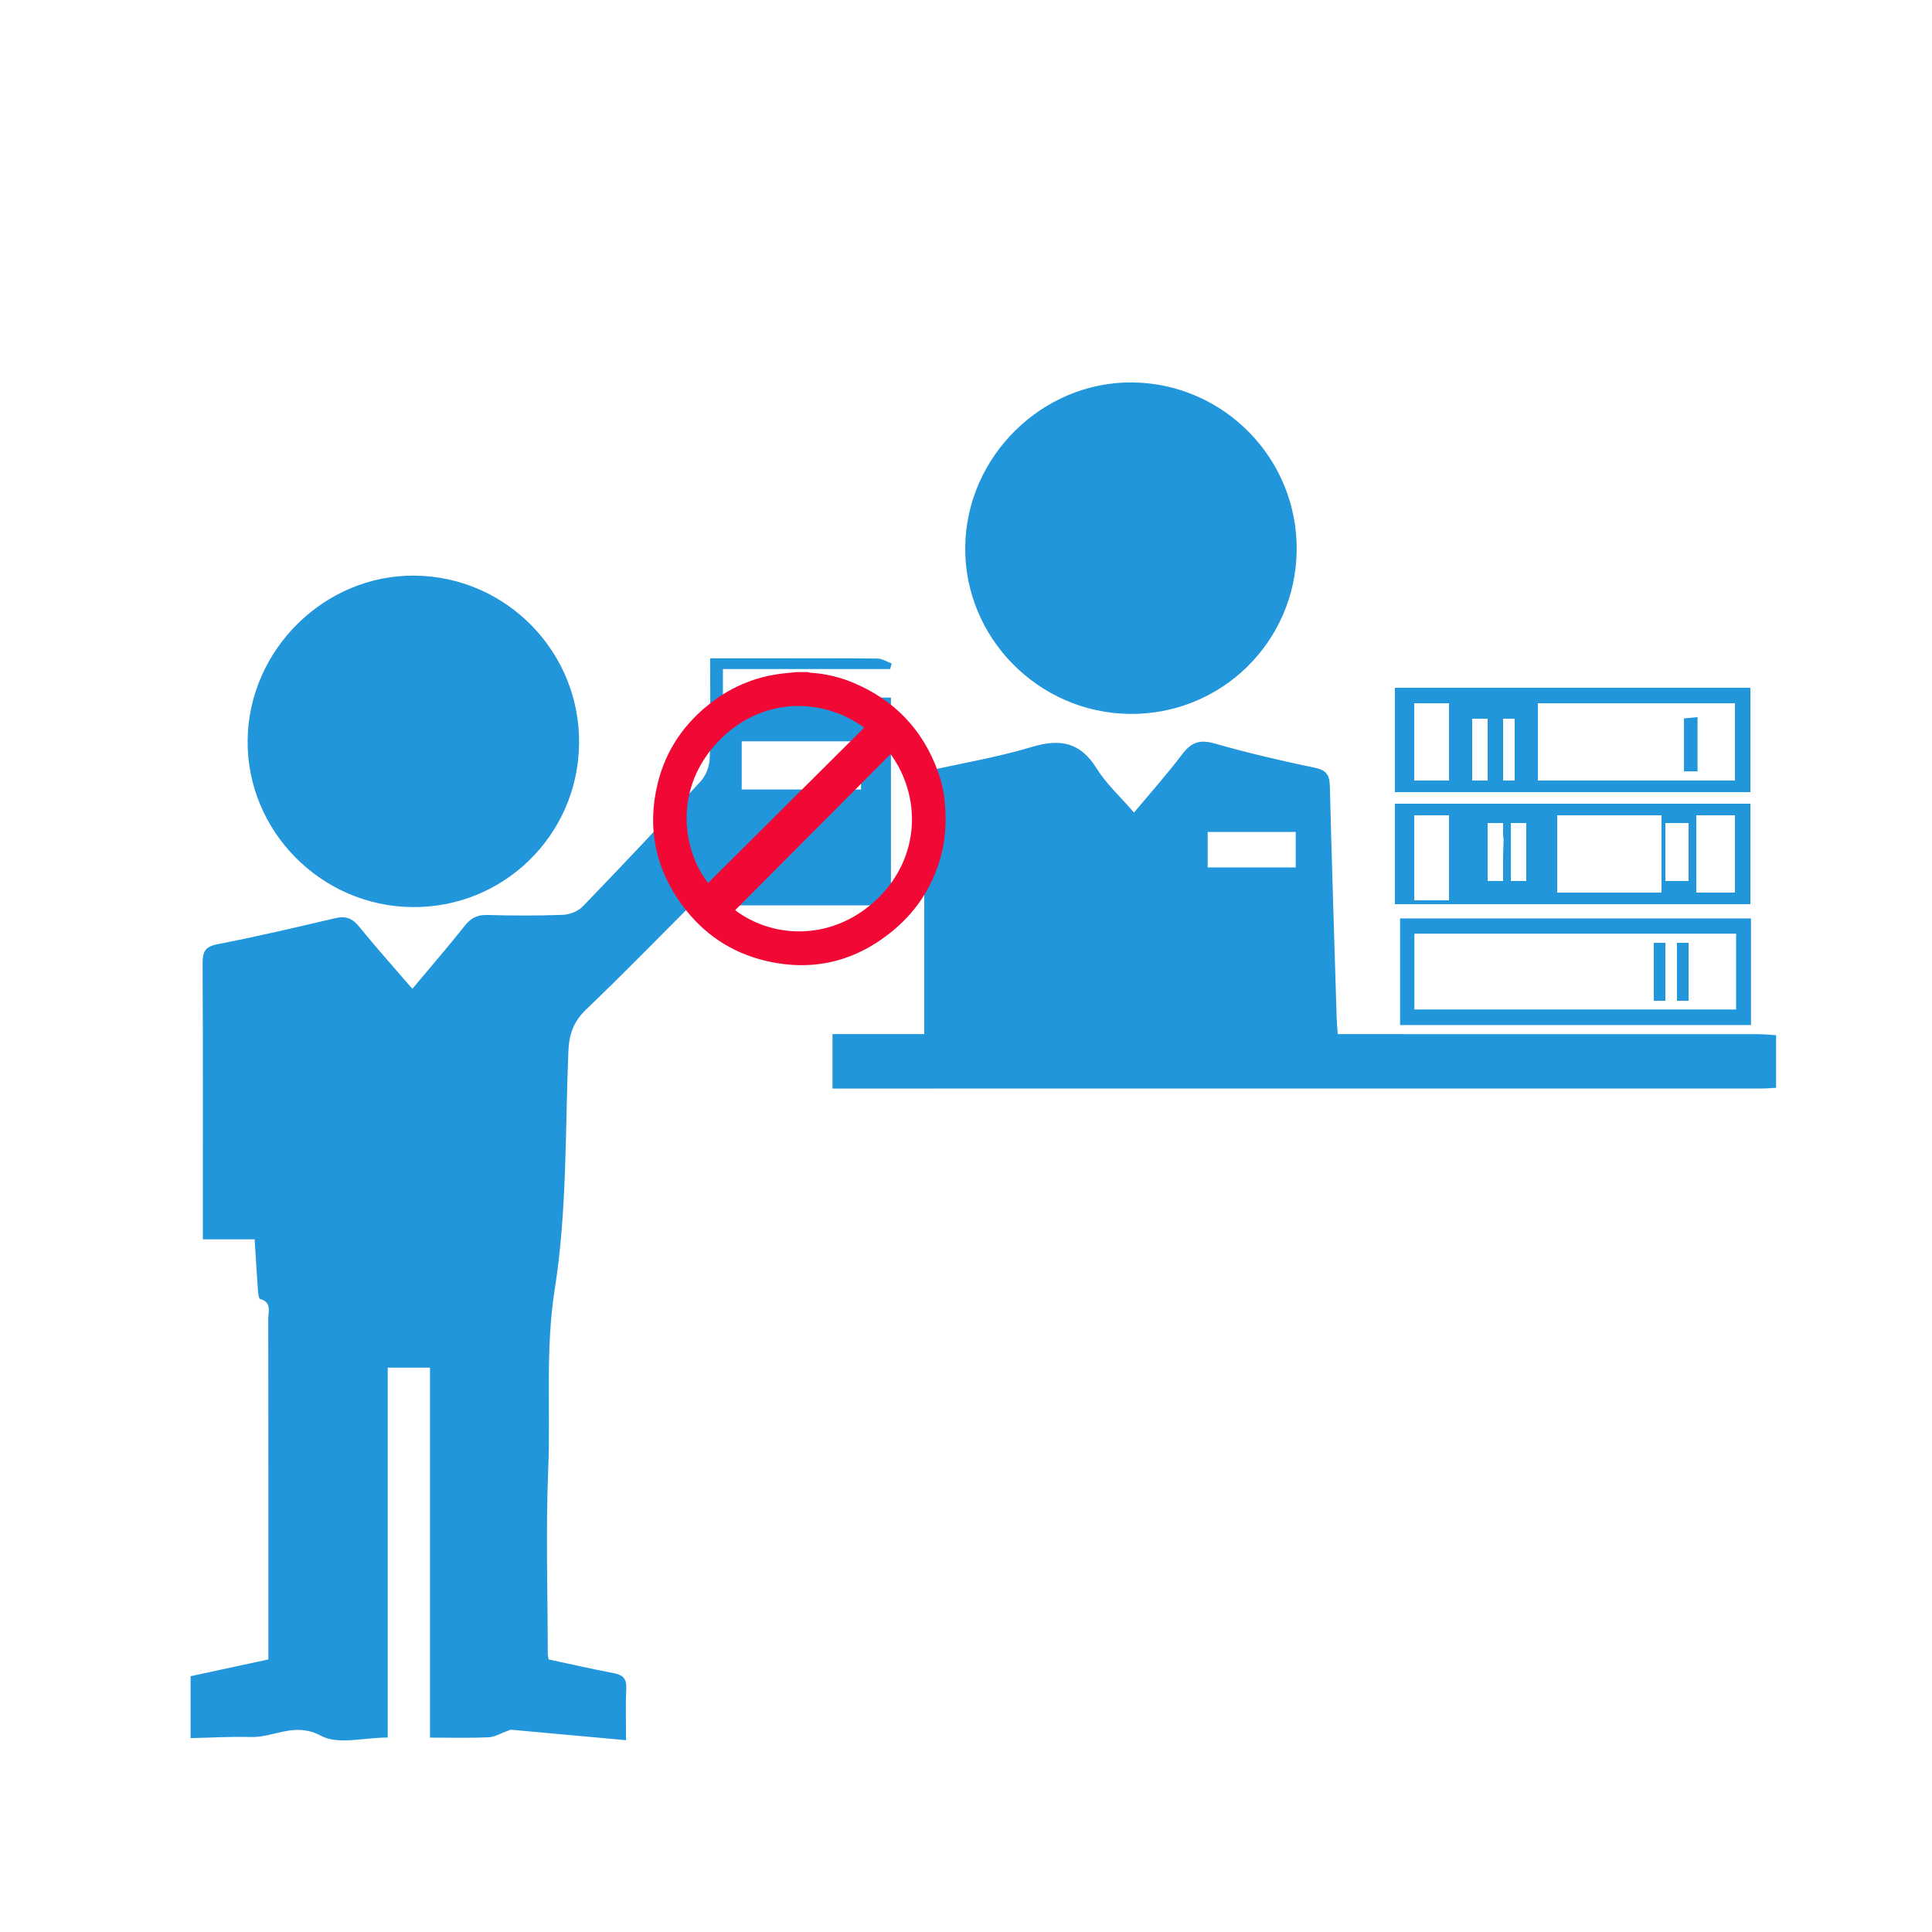 <?xml version="1.0" encoding="UTF-8"?>
<!-- Generator: Adobe Illustrator 16.0.0, SVG Export Plug-In . SVG Version: 6.00 Build 0)  -->
<svg xmlns="http://www.w3.org/2000/svg" xmlns:xlink="http://www.w3.org/1999/xlink" version="1.1" id="Layer_1" x="0px" y="0px" width="500px" height="500px" viewBox="0 0 500 500" xml:space="preserve">
<g>
	<path fill-rule="evenodd" clip-rule="evenodd" fill="#2196DB" d="M-527.769,34.821c1.133,0.62,1.497,1.563,1.495,2.854   c-0.028,24.242-0.021,48.485-0.021,72.729c0,2.184-0.663,2.837-2.873,2.845c-1.316,0.005-2.633,0.001-4.063,0.001   c0,1.55,0.009,2.968-0.002,4.386c-0.014,1.785-0.748,2.542-2.553,2.544c-10.234,0.012-20.469,0.007-30.703,0.003   c-0.271,0-0.549-0.011-0.81-0.073c-0.719-0.17-1.104-0.658-1.132-1.383c-0.03-0.769,0.331-1.326,1.095-1.508   c0.422-0.1,0.876-0.089,1.316-0.089c9.418-0.005,18.837-0.004,28.255-0.004c0.439,0,0.878,0,1.475,0c0-0.497,0-0.924,0-1.352   c0-17.137,0-34.273,0.003-51.41c0-0.439-0.017-0.894,0.082-1.316c0.187-0.799,0.746-1.212,1.567-1.154   c0.821,0.058,1.303,0.534,1.385,1.362c0.036,0.371,0.022,0.747,0.022,1.121c0.001,14.791,0.001,29.581,0.001,44.371   c0,0.435,0,0.869,0,1.371c1.318,0,2.524,0,3.803,0c0-24.041,0-48.064,0-72.162c-18.867,0-37.754,0-56.727,0   c0,1.211,0,2.443,0,3.802c0.409,0,0.805,0,1.2,0c16.253,0,32.505,0,48.758,0c2.341,0,2.964,0.619,2.965,2.952   c0.001,3.74-0.005,7.48,0.003,11.221c0.002,0.869-0.247,1.554-1.18,1.77c-1.048,0.241-1.858-0.467-1.874-1.697   c-0.028-2.346-0.009-4.692-0.009-7.038c0-1.35,0-2.699,0-4.097c-18.998,0-37.884,0-56.838,0c-0.017,0.38-0.044,0.713-0.044,1.046   c-0.003,5.372,0.014,10.744-0.021,16.116c-0.005,0.758,0.24,1.134,0.915,1.464c3.994,1.957,7.952,3.985,11.95,5.932   c0.671,0.327,1.477,0.527,2.221,0.529c9.86,0.035,19.721,0.023,29.581,0.023c1.656,0,2.396,0.481,2.39,1.549   c-0.006,1.049-0.74,1.511-2.413,1.511c-7.65,0.001-15.301,0.001-22.951,0.001c-0.364,0-0.728,0-1.091,0   c-0.053,0.074-0.107,0.148-0.16,0.222c1.729,0.708,3.196,1.641,3.324,3.739c2.301,0,4.503-0.001,6.706,0   c0.374,0.001,0.749-0.01,1.122,0.013c0.878,0.052,1.38,0.53,1.46,1.4c0.075,0.831-0.474,1.498-1.366,1.605   c-0.604,0.073-1.222,0.039-1.833,0.04c-1.97,0.004-3.94,0.001-5.995,0.001c0,1.287,0,2.526,0,3.92c0.326,0,0.685,0,1.044,0   c6.63,0,13.26,0,19.89,0.001c0.306,0,0.618-0.026,0.917,0.021c0.807,0.128,1.293,0.619,1.335,1.432   c0.043,0.821-0.417,1.35-1.198,1.55c-0.322,0.083-0.675,0.055-1.014,0.055c-6.596,0.002-13.192,0.002-19.789,0.002   c-0.371,0-0.741,0-1.209,0c0,1.288,0,2.525,0,3.909c0.355,0,0.75,0,1.146,0c6.494,0,12.988,0,19.482,0   c0.272,0,0.544-0.008,0.816,0.003c1.101,0.042,1.783,0.64,1.779,1.55c-0.004,0.913-0.682,1.502-1.797,1.503   c-6.834,0.008-13.668,0.004-20.502,0.004c-0.401,0-0.801,0-1.248,0c-0.221,1.32-0.427,2.549-0.66,3.939c0.969,0,1.874,0,2.78,0.001   c0.442,0,0.885-0.018,1.326,0.014c1.046,0.074,1.648,0.679,1.615,1.585c-0.032,0.865-0.622,1.424-1.633,1.449   c-1.36,0.032-2.721,0.039-4.08-0.001c-0.636-0.019-0.967,0.151-1.168,0.807c-0.314,1.024-0.77,2.007-1.226,3.16   c0.521,0,0.913,0,1.304,0c7.616,0,15.233,0,22.849,0.001c0.34,0,0.683-0.014,1.02,0.021c0.872,0.088,1.372,0.603,1.406,1.46   c0.033,0.818-0.438,1.345-1.229,1.521c-0.359,0.08-0.743,0.056-1.116,0.057c-8.331,0.002-16.661,0.012-24.991-0.016   c-0.734-0.002-1.108,0.282-1.565,0.828c-2.067,2.47-4.217,4.87-6.345,7.287c-0.244,0.277-0.542,0.505-1.008,0.934   c0.549,0.031,0.89,0.067,1.231,0.068c2.278,0.005,4.556-0.014,6.834,0.011c1.281,0.015,2.007,0.864,1.704,1.938   c-0.263,0.928-0.995,1.114-1.836,1.114c-3.264-0.002-6.528,0-9.792,0c-0.401,0-0.801,0-1.31,0c0,1.169,0,2.217,0,3.265   c0,2.72-0.014,5.44,0.006,8.16c0.009,1.164-0.222,2.19-1.382,2.72c-1.167,0.533-2.081,0.024-2.939-0.771   c-1.67-1.548-3.372-3.061-5.152-4.671c-1.137,1.021-2.266,2.033-3.393,3.047c-0.708,0.637-1.411,1.277-2.12,1.913   c-0.779,0.698-1.662,0.934-2.632,0.47c-0.917-0.438-1.324-1.209-1.32-2.228c0.012-2.615,0.004-5.23,0.004-7.973   c-0.375,0.1-0.658,0.166-0.935,0.252c-6.563,2.015-13.403-0.575-16.861-6.387c-3.436-5.774-2.451-12.981,2.394-17.793   c0.271-0.27,0.486-0.836,0.401-1.185c-0.825-3.391-1.165-6.826-1.155-10.307c0.01-3.673,0.046-7.346-0.017-11.017   c-0.034-1.982,0.817-3.224,2.575-4.089c7.005-3.449,13.974-6.972,20.971-10.438c0.671-0.332,0.918-0.709,0.913-1.468   c-0.037-4.794,0.012-9.589-0.027-14.383c-0.047-5.653-0.132-5.648,5.504-5.548c0.436,0.008,0.872,0.001,1.439,0.001   c0-1.398,0.048-2.714-0.013-4.023c-0.062-1.314,0.339-2.32,1.565-2.913C-567.754,34.821-547.762,34.821-527.769,34.821z    M-585.575,115.448c0.093,0.03,0.186,0.063,0.279,0.093c1.099-1.009,2.227-1.988,3.292-3.032c5.78-5.671,9.012-12.54,9.361-20.642   c0.205-4.751,0.136-9.515,0.131-14.272c0-0.39-0.368-0.963-0.722-1.142c-7.057-3.573-14.132-7.107-21.221-10.616   c-0.327-0.161-0.876-0.147-1.208,0.016c-7.089,3.509-14.167,7.042-21.227,10.61c-0.33,0.167-0.673,0.7-0.674,1.064   c-0.019,4.792-0.047,9.587,0.082,14.378c0.052,1.936,0.478,3.861,0.74,5.832c1.279-0.428,2.316-0.851,3.393-1.116   c1.077-0.267,2.193-0.375,3.362-0.563c-0.071-0.309-0.136-0.633-0.22-0.952c-1.598-6.097,0.593-12.495,5.609-16.374   c4.945-3.824,11.841-4.308,17.265-1.212c1.426,0.814,1.85,1.607,1.351,2.527c-0.5,0.924-1.397,0.976-2.821,0.161   c-4.555-2.605-10.331-2.097-14.303,1.258c-4.133,3.492-5.62,9.023-3.8,14.032c0.262,0.723,0.638,1.134,1.422,1.378   c3.265,1.013,5.854,2.991,7.689,5.874c0.424,0.667,0.914,0.907,1.617,0.983c7.86,0.848,14.885-6.479,13.587-14.258   c-0.242-1.451-0.844-2.847-1.32-4.255c-0.285-0.845-0.054-1.479,0.671-1.923c0.685-0.42,1.57-0.16,2.033,0.563   c0.164,0.256,0.285,0.54,0.412,0.817c2.865,6.292,1.322,13.569-3.922,18.203c-0.661,0.584-0.89,1.154-0.876,1.999   c0.043,2.821,0.017,5.644,0.017,8.465C-585.575,114.046-585.575,114.747-585.575,115.448z M-609.902,99.243   c-6.285,0.019-11.327,5.063-11.341,11.347c-0.015,6.318,5.075,11.406,11.396,11.393c6.279-0.014,11.328-5.063,11.344-11.346   C-598.488,104.322-603.587,99.225-609.902,99.243z M-601.441,130.527c1.726-1.558,3.225-2.934,4.752-4.277   c1.052-0.927,2.14-0.937,3.219-0.055c0.552,0.451,1.061,0.953,1.592,1.43c1.018,0.912,2.037,1.822,3.174,2.84   c0-8.416,0-16.611,0-24.677c-2.406,0.439-4.767,0.871-7.112,1.3c1.18,5.917-0.418,10.965-5.185,14.937   c-0.207,0.172-0.418,0.484-0.421,0.734C-601.453,125.262-601.441,127.765-601.441,130.527z"></path>
	<path fill-rule="evenodd" clip-rule="evenodd" fill="#2196DB" d="M-540.213,139.273c-1.605-0.969-1.972-1.596-1.487-3.432   c0.446-1.69,0.263-3.029-1.289-4.021c-0.279-0.179-0.503-0.458-0.719-0.718c-1.127-1.36-0.557-3.243,1.143-3.721   c0.551-0.154,1.135-0.286,1.701-0.274c1.306,0.026,2.068-0.572,2.457-1.788c0.153-0.479,0.413-0.932,0.669-1.369   c0.969-1.649,3.094-1.646,4.056,0.018c0.406,0.703,0.671,1.492,1.119,2.164c0.243,0.366,0.696,0.696,1.119,0.816   c0.709,0.204,1.473,0.212,2.209,0.33c0.983,0.158,1.711,0.676,1.999,1.654c0.272,0.929,0.067,1.836-0.708,2.392   c-1.81,1.297-2.405,2.859-1.691,5.038c0.445,1.363-0.362,2.326-1.602,2.911c-0.408,0-0.816,0-1.224,0   c-1.974-1.536-3.988-2.034-6.101-0.25c-0.124,0.105-0.284,0.168-0.428,0.25C-539.397,139.273-539.805,139.273-540.213,139.273z    M-532.843,135.499c-0.974-2.326-0.144-3.966,1.693-5.375c-2.391,0.053-3.85-1.021-4.566-3.306   c-0.669,2.342-2.234,3.314-4.58,3.385c2.126,1.32,2.471,3.109,1.763,5.364C-536.613,134-534.797,134.107-532.843,135.499z"></path>
	<path fill-rule="evenodd" clip-rule="evenodd" fill="#2196DB" d="M-578.159,139.273c-1.399-0.785-1.963-1.953-1.418-3.484   c0.625-1.753,0.13-3.055-1.369-4.061c-0.167-0.111-0.292-0.282-0.438-0.425c-0.729-0.709-0.959-1.557-0.619-2.512   c0.329-0.923,1.064-1.517,1.998-1.496c2.265,0.05,3.639-0.93,4.297-3.099c0.289-0.95,1.091-1.45,2.121-1.456   c1.031-0.005,1.844,0.494,2.133,1.438c0.662,2.16,2.012,3.163,4.285,3.115c0.974-0.021,1.737,0.595,2.041,1.576   c0.297,0.961,0.115,1.911-0.715,2.478c-1.925,1.313-2.329,2.975-1.629,5.134c0.426,1.315-0.502,2.128-1.506,2.792   c-0.476,0-0.952,0-1.428,0c-0.913-0.504-1.814-1.03-2.748-1.494c-0.229-0.113-0.608-0.117-0.835-0.004   c-0.932,0.464-1.831,0.993-2.742,1.498C-577.207,139.273-577.683,139.273-578.159,139.273z M-569.017,130.15   c-2.426,0.033-3.878-1.055-4.537-3.382c-0.703,2.302-2.171,3.414-4.602,3.377c1.941,1.35,2.515,3.076,1.786,5.356   c1.893-1.461,3.703-1.378,5.603-0.035C-571.51,133.199-570.946,131.504-569.017,130.15z"></path>
	<path fill-rule="evenodd" clip-rule="evenodd" fill="#2196DB" d="M-559.186,139.273c-1.607-1.036-1.93-1.53-1.428-3.451   c0.46-1.763,0.15-3.078-1.386-4.077c-0.167-0.109-0.296-0.279-0.438-0.425c-0.664-0.679-0.978-1.45-0.669-2.405   c0.319-0.985,1.04-1.642,2.008-1.608c2.346,0.08,3.661-1.023,4.357-3.176c0.293-0.907,1.076-1.37,2.06-1.39   c1.036-0.02,1.87,0.477,2.149,1.41c0.666,2.226,2.078,3.183,4.366,3.153c0.933-0.013,1.666,0.599,1.961,1.533   c0.302,0.952,0.151,1.908-0.677,2.486c-1.841,1.287-2.385,2.887-1.684,5.028c0.442,1.348-0.405,2.218-1.439,2.921   c-0.476,0-0.952,0-1.428,0c-1.896-1.436-3.83-2.137-5.913-0.335c-0.173,0.149-0.409,0.225-0.615,0.335   C-558.37,139.273-558.778,139.273-559.186,139.273z M-557.571,135.443c1.097-0.401,2-0.988,2.906-0.992   c0.911-0.004,1.825,0.571,2.92,0.958c-0.852-2.182-0.256-3.918,1.775-5.21c-3.074-0.754-3.074-0.754-4.766-3.444   c-0.595,2.328-2.073,3.427-4.489,3.397C-557.265,131.521-556.671,133.233-557.571,135.443z"></path>
	<path fill-rule="evenodd" clip-rule="evenodd" fill="#2196DB" d="M-564.688,66.05c-5.404,0-10.807,0.001-16.211,0   c-0.34,0-0.684,0.023-1.018-0.022c-0.805-0.11-1.302-0.569-1.356-1.398c-0.059-0.886,0.425-1.401,1.25-1.603   c0.258-0.063,0.541-0.035,0.813-0.035c11.011-0.001,22.022-0.001,33.033,0c0.271,0,0.554-0.021,0.811,0.045   c0.78,0.2,1.25,0.712,1.221,1.534c-0.03,0.813-0.509,1.314-1.313,1.45c-0.332,0.056-0.678,0.028-1.018,0.029   C-553.881,66.051-559.285,66.05-564.688,66.05z"></path>
	<path fill-rule="evenodd" clip-rule="evenodd" fill="#2196DB" d="M-564.707,52.911c3.433,0.002,6.866-0.032,10.298,0.038   c0.515,0.011,1.186,0.393,1.476,0.814c0.23,0.335,0.168,1.132-0.092,1.474c-0.297,0.389-0.941,0.639-1.464,0.7   c-0.939,0.109-1.899,0.032-2.851,0.032c-5.642,0-11.284,0.001-16.926,0c-0.306,0-0.614,0.015-0.917-0.016   c-0.971-0.1-1.564-0.711-1.544-1.567c0.02-0.855,0.63-1.448,1.62-1.465c1.733-0.03,3.467-0.011,5.2-0.012   S-566.44,52.91-564.707,52.911z"></path>
	<path fill-rule="evenodd" clip-rule="evenodd" fill="#2196DB" d="M-554.081,97.958c2.104,0,4.208-0.009,6.313,0.005   c0.748,0.005,1.414,0.329,1.523,1.082c0.071,0.493-0.139,1.126-0.439,1.54c-0.202,0.28-0.778,0.401-1.188,0.404   c-4.174,0.028-8.35,0.027-12.524,0.01c-1.08-0.004-1.693-0.566-1.72-1.462c-0.028-0.937,0.601-1.559,1.723-1.575   c2.104-0.031,4.208-0.009,6.313-0.009C-554.081,97.955-554.081,97.956-554.081,97.958z"></path>
	<path fill-rule="evenodd" clip-rule="evenodd" fill="#2196DB" d="M-551.771,80.059c-1.289,0-2.579,0.021-3.868-0.006   c-1.126-0.022-1.776-0.604-1.786-1.525c-0.01-0.938,0.627-1.516,1.755-1.521c2.579-0.015,5.157-0.014,7.735-0.001   c1.128,0.006,1.791,0.578,1.798,1.493c0.007,0.914-0.659,1.528-1.768,1.553C-549.192,80.08-550.482,80.058-551.771,80.059z"></path>
	<path fill-rule="evenodd" clip-rule="evenodd" fill="#2196DB" d="M-595.821,93.104c1.625-1.628,3.157-3.164,4.69-4.699   c0.264-0.264,0.519-0.539,0.801-0.783c0.673-0.58,1.541-0.59,2.121-0.044c0.617,0.58,0.665,1.497,0.02,2.188   c-0.95,1.018-1.957,1.982-2.94,2.968c-1.104,1.106-2.202,2.22-3.318,3.313c-0.935,0.916-1.724,0.924-2.638,0.022   c-1.404-1.383-2.796-2.777-4.181-4.18c-0.851-0.861-0.92-1.728-0.226-2.407c0.663-0.648,1.574-0.561,2.413,0.279   C-598.001,90.841-596.949,91.945-595.821,93.104z"></path>
	<path fill-rule="evenodd" clip-rule="evenodd" fill="#2196DB" d="M-615.548,115.489c1.004-1.877-0.034-3.335-1.663-4.805   c-1.185-1.068-0.461-3.027,1.108-3.455c0.684-0.188,1.399-0.309,2.106-0.344c0.67-0.034,1.051-0.301,1.295-0.914   c0.238-0.597,0.537-1.175,0.858-1.732c0.922-1.602,3.165-1.726,3.846-0.052c0.816,2.003,2.033,2.862,4.172,3.048   c1.818,0.158,2.535,2.454,1.139,3.619c-1.635,1.363-2.072,2.767-1.569,4.82c0.431,1.761-1.533,3.224-3.053,2.261   c-1.841-1.165-3.327-1.135-5.152,0.015C-613.901,118.857-615.621,117.556-615.548,115.489z M-613.61,109.969   c1.602,1.137,1.94,2.613,1.423,4.438c1.566-1.214,3.076-1.07,4.683-0.054c-0.744-1.878-0.036-3.233,1.603-4.519   c-2.232,0.138-3.365-0.829-3.972-2.636C-610.482,109.007-611.628,109.948-613.61,109.969z"></path>
</g>
<g>
	<g>
		<path fill="#2196DB" d="M-675.245,417.492c1.555-4.263,4.956-6.564,8.859-8.321c6.545-2.946,13.514-4.244,20.571-5.063    c14.184-1.646,28.325-1.382,42.361,1.432c2.737,0.549,5.423,1.355,8.542,2.146c-0.74,0.541-1.13,0.82-1.515,1.107    c-4.596,3.429-7.046,8.004-7.099,13.742c-0.068,7.453-0.038,14.908,0.007,22.361c0.006,1.122-0.295,1.568-1.462,1.769    c-17.604,2.997-35.158,2.989-52.597-1.054c-3.545-0.822-6.991-2.229-10.339-3.693c-3.398-1.487-6.082-3.894-7.328-7.576    C-675.245,428.726-675.245,423.108-675.245,417.492z"></path>
		<path fill="#2196DB" d="M-487.745,512.16c-0.956,2.039-2.54,2.765-4.795,2.762c-32.831-0.046-65.66-0.062-98.488,0    c-4.797,0.009-5.327-2.586-5.088-5.906c0.022-0.312,0.326-0.768,0.605-0.871c2.187-0.818,4.399-1.566,6.713-2.375    c0.095,0.519,0.182,0.991,0.301,1.641c0.545,0,1.088,0,1.632,0c29.766-0.002,59.533-0.001,89.298-0.01    c2.665,0,2.406,0.343,2.406-2.49c0.001-41.509,0.001-83.018,0.001-124.526c0-0.753,0-1.506,0-2.435c-0.765,0-1.361,0-1.958,0    c-9.803,0-19.605-0.02-29.407,0.025c-1.273,0.006-2.085-0.311-2.916-1.384c-1.606-2.075-3.498-3.932-5.393-6.013    c0.562-0.027,1.086-0.074,1.611-0.074c13.529-0.004,27.06,0.03,40.59-0.035c2.21-0.01,3.859,0.602,4.89,2.6    C-487.745,419.433-487.745,465.797-487.745,512.16z"></path>
		<path fill="#2196DB" d="M-675.245,474.477c10.69,6.7,22.74,8.413,34.952,9.356c13.188,1.019,26.321,0.44,39.294-2.309    c3.182-0.674,6.342-1.585,9.388-2.719c2.987-1.113,5.817-2.648,8.785-4.028c0.019,0.221,0.075,0.596,0.077,0.97    c0.006,3.88-0.139,7.767,0.045,11.638c0.194,4.096-1.676,6.921-4.891,9.079c-4.576,3.073-9.753,4.649-15.078,5.692    c-18.622,3.646-37.224,3.619-55.733-0.756c-2.906-0.687-5.736-1.809-8.494-2.984c-3.748-1.598-6.887-3.96-8.344-8.008    C-675.245,485.098-675.245,479.787-675.245,474.477z"></path>
		<path fill="#2196DB" d="M-675.245,446.291c6.69,4.575,14.303,6.634,22.146,7.95c15.426,2.59,30.887,2.578,46.354,0.32    c1.102-0.161,2.197-0.362,3.384-0.56c2.062,8.313,7.29,13.096,15.886,14.576c-1.646,0.843-3.25,1.782-4.945,2.512    c-5.959,2.567-12.272,3.78-18.661,4.585c-12.627,1.59-25.257,1.533-37.861-0.282c-6.073-0.875-12.045-2.164-17.673-4.73    c-3.803-1.734-7.073-4.021-8.63-8.133C-675.245,457.116-675.245,451.703-675.245,446.291z"></path>
		<path fill="#2196DB" d="M-526.961,348.559c2.03,0.97,2.797,2.569,2.73,4.813c-0.111,3.76-0.03,7.525-0.03,11.387    c-2.542,0-4.915,0-7.453,0c0-2.86,0-5.698,0-8.658c-31.204,0-62.245,0-93.486,0c0,13.164,0,26.299,0,39.521    c-2.527,0-4.856,0-7.46,0c0-0.563,0-1.146,0-1.729c0.001-13.524,0.034-27.05-0.03-40.574c-0.009-2.256,0.688-3.857,2.788-4.76    C-595.588,348.559-561.274,348.559-526.961,348.559z"></path>
		<path fill="#2196DB" d="M-634.19,533.301c-0.807-0.671-1.576-1.395-2.436-1.987c-0.408-0.28-0.986-0.437-1.488-0.438    c-6.377-0.028-12.756-0.018-19.134-0.017c-0.71,0-1.421,0-2.262,0c0-2.442,0-4.809,0-7.392c7.366,0,14.775,0,22.358,0    c-0.135-3.292,0.18-6.181,4.368-6.484c0-2.077,0-4.137,0-6.313c2.545,0,4.911,0,7.454,0c0,2.057,0,4.122,0,6.277    c4.186,0.269,4.692,3.087,4.419,6.45c7.602,0,14.976,0,22.457,0c0,2.525,0,4.892,0,7.462c-0.582,0-1.123,0-1.666,0    c-6.479,0-12.96,0.011-19.44-0.009c-0.944-0.002-1.708,0.025-2.306,1.008c-0.386,0.634-1.254,0.973-1.907,1.443    C-627.246,533.301-630.719,533.301-634.19,533.301z"></path>
		<path fill="#2196DB" d="M-529.745,413.01c1.474,0,2.71-0.119,3.917,0.021c4.9,0.567,8.522,4.443,8.57,9.421    c0.091,9.598,0.101,19.196,0,28.794c-0.059,5.505-4.232,9.47-9.759,9.476c-19.809,0.022-39.618,0.021-59.426,0.002    c-5.378-0.006-9.551-4.006-9.614-9.46c-0.112-9.596-0.113-19.196,0-28.792c0.064-5.501,4.267-9.441,9.767-9.508    c0.815-0.01,1.63-0.001,2.709-0.001c0-0.655-0.006-1.241,0.001-1.827c0.065-5.563-0.322-11.175,0.294-16.676    c1.231-10.975,7.343-18.65,17.72-22.32c10.326-3.65,19.765-1.418,27.726,6.145c5.447,5.176,8.014,11.714,8.086,19.214    c0.044,4.595,0.009,9.189,0.01,13.784C-529.745,411.781-529.745,412.28-529.745,413.01z M-537.729,412.88    c0.031-0.508,0.079-0.904,0.079-1.301c0.004-4.744,0.041-9.488-0.008-14.231c-0.111-10.638-8.536-18.938-19.182-18.949    c-10.322-0.011-18.822,8.62-18.848,19.15c-0.011,4.591-0.002,9.182,0.003,13.772c0,0.495,0.044,0.989,0.071,1.559    C-562.97,412.88-550.44,412.88-537.729,412.88z M-560.625,442.607c0.003,0,0.006,0,0.01,0c0,1.021-0.054,2.044,0.011,3.061    c0.15,2.339,1.885,4.007,4.046,3.956c2.141-0.052,3.794-1.818,3.835-4.157c0.034-1.837-0.008-3.674,0.025-5.51    c0.006-0.434,0.031-1.032,0.299-1.272c2.756-2.458,2.466-5.681,2.192-8.832c-0.296-3.418-3.281-5.819-6.791-5.691    c-3.294,0.119-5.971,2.716-6.161,6.046c-0.076,1.321-0.208,2.688,0.036,3.966c0.24,1.255,0.703,2.597,1.474,3.582    c0.756,0.965,1.138,1.842,1.033,3.017C-560.67,441.379-560.625,441.996-560.625,442.607z"></path>
		<path fill="#2196DB" d="M-575.693,492.615c0.177-1.346,0.321-2.444,0.49-3.719c0.582,0,1.128,0,1.674,0    c22.927,0,45.853-0.001,68.78,0.002c0.509,0.001,1.189-0.15,1.489,0.111c0.585,0.512,1.3,1.262,1.31,1.924    c0.009,0.539-0.868,1.182-1.474,1.603c-0.315,0.221-0.893,0.077-1.351,0.077c-23.081,0.002-46.16,0.001-69.239,0.001    C-574.519,492.615-575.021,492.615-575.693,492.615z"></path>
		<path fill="#2196DB" d="M-575.223,475.221c0.621-0.028,1.168-0.074,1.715-0.074c22.919-0.004,45.837-0.004,68.756,0.003    c0.555,0,1.278-0.112,1.629,0.18c0.556,0.461,1.223,1.25,1.173,1.846c-0.047,0.585-0.847,1.252-1.474,1.597    c-0.475,0.263-1.196,0.089-1.809,0.089c-22.561,0.002-45.122,0.007-67.682-0.004c-2.702-0.002-2.36,0.396-2.389-2.485    C-575.307,476.026-575.257,475.682-575.223,475.221z"></path>
		<path fill="#2196DB" d="M-588.486,399.103c0,0-7.624-0.044-7.626-0.434c-0.043-8.116-0.066-16.233-0.024-24.349    c0.011-2.16,1.424-3.724,3.464-3.762c4.688-0.088,9.379-0.027,14.069-0.027c0.181,0.206-5.744,7.672-5.744,7.672l-4.227,0.141    L-588.486,399.103z"></path>
		<path fill="#2196DB" d="M-522.275,396.419c-0.127-1.327-0.228-2.389-0.34-3.557c0.362-0.057,0.689-0.152,1.016-0.152    c5.768-0.009,11.536-0.006,17.304-0.005c0.101,0,0.203-0.001,0.307,0.001c1.235,0.027,2.134,0.541,2.13,1.87    c-0.002,1.324-0.862,1.847-2.13,1.845c-4.798-0.01-9.595-0.003-14.394-0.002C-519.645,396.419-520.91,396.419-522.275,396.419z"></path>
		<path fill="#2196DB" d="M-601.795,373.781c0,1.228,0,2.33,0,3.538c-0.328,0.056-0.66,0.16-0.991,0.161    c-4.492,0.012-8.984,0.004-13.476,0.01c-1.061,0.002-1.942-0.276-2.247-1.42c-0.288-1.078,0.461-2.242,1.675-2.26    C-611.848,373.74-606.86,373.781-601.795,373.781z"></path>
		<path fill="#2196DB" d="M-601.804,387.564c0,1.198,0,2.299,0,3.503c-0.315,0.05-0.648,0.146-0.982,0.146    c-4.437,0.011-8.874,0.017-13.311,0.002c-1.631-0.006-2.484-0.676-2.459-1.845c0.025-1.191,0.884-1.858,2.479-1.861    c4.387-0.011,8.772-0.005,13.159-0.001C-602.573,387.509-602.229,387.542-601.804,387.564z"></path>
		<path fill="#2196DB" d="M-520.521,406.464c5.644,0,11.146-0.008,16.646,0.007c1.177,0.003,1.997,0.58,2.017,1.815    c0.022,1.332-0.826,1.883-2.085,1.883c-3.465,0.002-6.931,0.007-10.396-0.009c-0.342-0.002-0.742-0.042-1.014-0.219    C-517.04,408.842-518.699,407.698-520.521,406.464z"></path>
		<path fill="#2196DB" d="M-516.805,465.176c1.21-1.27,2.159-2.325,3.182-3.3c0.291-0.277,0.799-0.447,1.211-0.452    c2.753-0.039,5.506-0.044,8.258-0.013c1.479,0.017,2.328,0.749,2.316,1.874c-0.013,1.153-0.842,1.874-2.308,1.883    C-508.262,465.19-512.38,465.176-516.805,465.176z"></path>
		<path fill="#2196DB" d="M-509.749,437.651c0-1.287,0-2.349,0-3.624c2.188,0,4.358-0.111,6.5,0.08    c0.515,0.046,1.222,1.047,1.344,1.701c0.193,1.04-0.6,1.768-1.623,1.814C-505.546,437.717-507.573,437.651-509.749,437.651z"></path>
		<path fill="#2196DB" d="M-509.71,451.416c0-1.25,0-2.349,0-3.629c2.187,0,4.361-0.123,6.503,0.089    c0.512,0.051,1.322,1.259,1.258,1.853c-0.067,0.614-0.992,1.546-1.617,1.61C-505.568,451.546-507.606,451.416-509.71,451.416z"></path>
		<path fill="#2196DB" d="M-509.744,423.896c0-1.234,0-2.335,0-3.634c2.086,0,4.261-0.124,6.402,0.085    c0.555,0.053,1.409,1.16,1.393,1.763c-0.017,0.608-0.897,1.645-1.481,1.704C-505.476,424.025-507.558,423.896-509.744,423.896z"></path>
	</g>
</g>
<g>
	<path fill-rule="evenodd" clip-rule="evenodd" fill="#2196DB" d="M-634.156-17.314c-0.151-0.169-0.296-0.334-0.44-0.502   c-0.055-0.065-0.114-0.124-0.172-0.189c-0.004-0.003-0.004-0.003-0.004-0.007c-0.014-0.014-0.027-0.031-0.041-0.044   c-0.096-0.107-0.192-0.224-0.286-0.379c-0.014-0.024-0.031-0.048-0.044-0.075c-0.011-0.014-0.018-0.031-0.028-0.045h0.069   c-0.007,0.003-0.017,0.01-0.024,0.021c0.01,0.024,0.021,0.062,0.031,0.079c0.093,0.152,0.189,0.282,0.282,0.389   c0.072,0.083,0.145,0.162,0.217,0.245C-634.452-17.655-634.304-17.483-634.156-17.314z"></path>
	<path fill-rule="evenodd" clip-rule="evenodd" fill="#2196DB" d="M-633.523-18.515c-0.313-0.011-0.623-0.024-0.936-0.014   c-0.038,0-0.076,0-0.114-0.003c0.038,0,0.076-0.004,0.114-0.004C-634.146-18.546-633.836-18.529-633.523-18.515z"></path>
	<path fill-rule="evenodd" clip-rule="evenodd" fill="#2196DB" d="M-631.263-18.56c-0.014,0-0.031,0.003-0.048,0.003   c-0.007,0.003-0.014,0-0.021,0c-0.021,0.003-0.045,0.003-0.065,0.003c-0.024,0.003-0.048,0-0.072,0.003   c-0.017,0.003-0.031-0.007-0.048-0.007c-0.072,0.01-0.141,0-0.213,0c0.072,0,0.141,0.003,0.213-0.007   c0.018,0,0.031,0.007,0.048,0.007h0.014c0.042,0,0.083,0.003,0.124-0.003c0.007,0,0.014,0.003,0.021,0H-631.263z"></path>
	<path fill-rule="evenodd" clip-rule="evenodd" fill="#2196DB" d="M-603.054-11.562c-0.874,0.213-1.769,0.382-2.677,0.502   c-8.928,1.193-16.807-1.242-23.619-7.125c-0.113-0.096-0.23-0.193-0.344-0.289c-0.114-0.096-0.23-0.189-0.344-0.286   c-0.003-0.003-0.007-0.007-0.01-0.01c0.003,0,0.007-0.003,0.01-0.003c0.114,0.097,0.23,0.2,0.344,0.292   c0.113,0.096,0.23,0.196,0.344,0.292c6.812,5.883,14.691,8.319,23.619,7.125C-604.823-11.183-603.928-11.352-603.054-11.562z"></path>
	<path fill-rule="evenodd" clip-rule="evenodd" fill="#2196DB" d="M-601.324-12.043c-0.427,0.138-0.86,0.262-1.293,0.372   C-602.184-11.785-601.75-11.909-601.324-12.043z"></path>
	<path fill-rule="evenodd" clip-rule="evenodd" fill="#2196DB" d="M-629.611-13.065c-0.151-0.114-0.303-0.23-0.451-0.348   c-0.072-0.055-0.141-0.11-0.209-0.165c-0.434-0.351-0.864-0.712-1.283-1.087c-0.21-0.186-0.42-0.378-0.63-0.575   c-0.207-0.196-0.413-0.396-0.616-0.598c-0.183-0.179-0.361-0.365-0.544-0.558c-0.013-0.014-0.027-0.031-0.041-0.048   c-0.11-0.117-0.22-0.237-0.327-0.361c-0.151-0.168-0.296-0.337-0.444-0.505c0.447,0.499,0.891,0.987,1.355,1.441   c0.203,0.203,0.409,0.416,0.616,0.612c0.21,0.196,0.42,0.399,0.63,0.585c0.423,0.375,0.853,0.743,1.29,1.094   c0.089,0.069,0.175,0.141,0.265,0.207C-629.87-13.268-629.739-13.165-629.611-13.065z"></path>
	<path fill-rule="evenodd" clip-rule="evenodd" fill="#2196DB" d="M-628.937-12.708c0.017,0.035,0.031,0.066,0.048,0.089   c-0.018-0.01-0.031-0.023-0.048-0.034l-0.003-0.055H-628.937z"></path>
	<path fill-rule="evenodd" clip-rule="evenodd" fill="#2196DB" d="M-628.524-12.35c0.018,0.014,0.035,0.028,0.052,0.038   c-0.108-0.073-0.213-0.076-0.318-0.18c-0.019-0.017-0.038-0.036-0.057-0.061c-0.014-0.017-0.027-0.038-0.041-0.066   c0.034,0.028,0.072,0.052,0.106,0.08c0.065,0.044,0.127,0.093,0.192,0.141C-628.569-12.38-628.545-12.363-628.524-12.35z"></path>
	<path fill-rule="evenodd" clip-rule="evenodd" fill="#2196DB" d="M-628.239-12.146c0.079,0.059,0.155,0.113,0.234,0.172   c-0.068-0.044-0.134-0.093-0.203-0.145c-0.007-0.003-0.01-0.006-0.014-0.01c-0.007,0-0.01-0.003-0.017-0.01   c-0.079-0.055-0.155-0.113-0.234-0.172c0.069,0.048,0.138,0.1,0.21,0.148C-628.256-12.157-628.246-12.15-628.239-12.146z"></path>
	<path fill-rule="evenodd" clip-rule="evenodd" fill="#2196DB" d="M-627.227-11.428c0.09,0.056,0.18,0.111,0.271,0.166   c-0.029-0.018-0.059-0.034-0.088-0.052c-0.162-0.1-0.32-0.196-0.478-0.296c-0.003,0-0.003-0.003-0.003-0.003h0.003   C-627.425-11.551-627.326-11.49-627.227-11.428z"></path>
	<path fill-rule="evenodd" clip-rule="evenodd" fill="#2196DB" d="M-626.24-10.841c0.03,0.017,0.059,0.034,0.089,0.051   C-626.181-10.807-626.21-10.824-626.24-10.841z"></path>
	<path fill-rule="evenodd" clip-rule="evenodd" fill="#2196DB" d="M-624.2-9.783c0.107,0.055,0.21,0.103,0.317,0.147   c-0.165-0.075-0.331-0.151-0.496-0.23C-624.32-9.834-624.258-9.807-624.2-9.783z"></path>
	<path fill-rule="evenodd" clip-rule="evenodd" fill="#2196DB" d="M-621.98-8.833c0.2,0.076,0.399,0.148,0.599,0.221   c-0.468-0.166-0.929-0.341-1.387-0.534C-622.507-9.04-622.246-8.937-621.98-8.833z"></path>
	<path fill-rule="evenodd" clip-rule="evenodd" fill="#2196DB" d="M-620.773-8.235c0.403,0,0.809,0.265,1.218,0.386   c-0.413-0.117-0.822-0.386-1.225-0.386C-620.776-8.235-620.773-8.235-620.773-8.235z"></path>
	<path fill-rule="evenodd" clip-rule="evenodd" fill="#2196DB" d="M-578.063,1.106c-4.177-4.177-8.347-8.367-12.496-12.558   c-0.63-0.64-1.063-0.733-1.841-0.248c-5.917,3.667-12.361,5.495-19.332,5.037c-2.512-0.166-4.914-0.554-7.201-1.181   c2.288,0.62,4.689,1.008,7.198,1.173c6.97,0.458,13.418-1.376,19.335-5.043c0.083-0.052,0.162-0.096,0.238-0.138   c0.038-0.021,0.076-0.038,0.114-0.055c0.072-0.031,0.145-0.058,0.21-0.076c0.461-0.134,0.818,0.035,1.28,0.502   C-586.405-7.285-582.236-3.081-578.063,1.106z"></path>
	<path fill-rule="evenodd" clip-rule="evenodd" fill="#2196DB" d="M-626.957-11.262c0.237,0.144,0.476,0.284,0.717,0.421   C-626.48-10.979-626.72-11.119-626.957-11.262z"></path>
	<path fill-rule="evenodd" clip-rule="evenodd" fill="#2196DB" d="M-630.131-18.855c-0.176,0.096-0.354,0.155-0.53,0.193   c0.2-0.038,0.399-0.065,0.598-0.121C-630.086-18.808-630.107-18.832-630.131-18.855z M-601.65-119.827v0.048   c0-0.051,0.024-0.127,0.034-0.189C-601.63-119.924-601.65-119.875-601.65-119.827z M-585.47-117.804   c-0.011-0.01-0.017-0.017-0.027-0.024c-0.003-0.003-0.003-0.003-0.007-0.007c0.004,0.004,0.004,0.086,0.007,0.09   c0.01,0.003,0.017,0.103,0.027,0.103h0.003c0.093,0,0.162,0.096,0.213,0.251C-585.298-117.57-585.37-117.705-585.47-117.804z    M-585.095-86.062v0.072c0.175,0,0.351,0,0.522-0.003c0.266-0.004,0.53-0.011,0.795-0.021   C-584.218-86.035-584.654-86.066-585.095-86.062z M-580.97-86c-0.464,0-0.929-0.029-1.393-0.012   c-0.451,0.017-0.901,0.012-1.353,0.012h-0.044c0.014,0,0.027-0.005,0.041-0.005c0.048,0.007,0.093,0.005,0.141,0.005h0.843   c0.072,0,0.147,0,0.22,0c0.028,0,0.055,0,0.083,0c0.044,0,0.089,0,0.137,0h0.227c0.011,0,0.021,0,0.035,0c0.007,0,0.017,0,0.024,0   c0.042,0,0.083-0.009,0.124-0.013c0.093-0.007,0.169-0.019,0.262-0.026c0.213-0.018,0.623-0.038,0.623-0.038V-86H-580.97z"></path>
	<path fill-rule="evenodd" clip-rule="evenodd" fill="#2196DB" d="M-601.773-120.602c-0.052,0.176-0.227,0.361-0.227,0.564v0.014   c0,0.017,0.192,0.035,0.188,0.055c-0.01,0.062,0.063,0.132,0.063,0.184c0.044,11.261,0.139,22.784,0.139,33.784h-0.055   c-0.021-11-0.028-22.523-0.072-33.784c0-0.072,0.003-0.187,0.007-0.255c0.017-0.262-0.029-0.508,0.05-0.739   C-601.7-120.72-601.756-120.66-601.773-120.602z"></path>
	<path fill-rule="evenodd" clip-rule="evenodd" fill="#2196DB" d="M-600.752-121.916c-0.368,0.327-0.661,0.688-0.829,1.139   C-601.413-121.258-601.121-121.654-600.752-121.916z"></path>
	<path fill-rule="evenodd" clip-rule="evenodd" fill="#2196DB" d="M-585.504-117.835c-0.044-0.041-0.096-0.072-0.151-0.103   c-0.024-0.014-0.051-0.027-0.083-0.038c0.031,0.011,0.062,0.024,0.089,0.038c0.042,0.021,0.069,0.041,0.104,0.065   C-585.532-117.863-585.515-117.846-585.504-117.835z"></path>
	<path fill-rule="evenodd" clip-rule="evenodd" fill="#2196DB" d="M-583.777-86.014c-0.265,0.01-0.529,0.017-0.795,0.021   c-0.172,0.003-0.347,0.003-0.522,0.003v-0.083C-584.654-86.073-584.218-86.038-583.777-86.014z"></path>
	<path fill-rule="evenodd" clip-rule="evenodd" fill="#2196DB" d="M-581-86v-0.066c0,0-0.41,0.011-0.623,0.024   c-0.134,0.007-0.26,0.017-0.394,0.024c-0.096,0.007-0.188,0.01-0.282,0.014c-0.076,0.007-0.146,0.006-0.218,0.006   c-0.072,0.003-0.146-0.002-0.218-0.002h-0.802c-0.017,0-0.027,0.002-0.042-0.002c-0.027,0-0.052,0-0.079-0.004   c-0.007,0-0.01,0.008-0.017,0.005c-0.014-0.003-0.028,0.001-0.042,0.001h-0.014c-0.003,0-0.003-0.007-0.007-0.007   c0.458-0.014,0.916,0.006,1.373-0.007c0.464-0.017,0.929,0.014,1.393,0.014H-581z"></path>
	<path fill-rule="evenodd" clip-rule="evenodd" fill="#2196DB" d="M-675.969-34H-676v-17.516C-676-45.691-675.969-40-675.969-34z    M-672-36.619v-0.145C-672-36.719-672-36.67-672-36.619z M-663.418-45.798c-0.01-0.004-0.021-0.004-0.031-0.004   c0.01,0.004,0.021,0.004,0.031,0.007c0.003-0.003,0.003-0.003,0.003-0.003H-663.418z M-662.05-45.409   c-0.135-0.065-0.368-0.121-0.495-0.172c-0.003,0-0.061-0.003-0.065-0.007c-0.12-0.044-0.263-0.086-0.376-0.117   c0.076,0.024,0.139,0.052,0.218,0.079c0.083,0.031,0.159,0.065,0.245,0.1c0.086,0.035,0.169,0.076,0.258,0.117   c0.217,0.106,0.644,0.209,0.871,0.32c0.688,0.324,1.395,0.667,2.395,1.063v-0.024C-660-44.57-661.183-44.993-662.05-45.409z"></path>
	<path fill-rule="evenodd" clip-rule="evenodd" fill="#2196DB" d="M-650.327-95.024c-0.017,0.01-0.035,0.024-0.052,0.034   c0.035-0.021,0.069-0.042,0.103-0.062C-650.292-95.045-650.31-95.035-650.327-95.024z M-650.991-94.275   c-0.003,0.011-0.007,0.021-0.01,0.028c0.01-0.028,0.024-0.055,0.038-0.079C-650.974-94.309-650.984-94.292-650.991-94.275z"></path>
	<path fill-rule="evenodd" clip-rule="evenodd" fill="#2196DB" d="M-626.384-110.335c-0.055,0.241-0.086,0.509-0.086,0.809   c0.003,3.399,0.003,6.795,0.01,10.194c0.003,1.06,0.003,2.119,0.003,3.182c-0.003-1.063-0.007-2.123-0.007-3.182   c-0.007-3.393-0.01-6.782-0.014-10.194c0-0.299,0.027-0.568,0.083-0.809c0.079-0.344,0.217-0.629,0.416-0.856   C-626.175-110.964-626.309-110.679-626.384-110.335z"></path>
	<path fill-rule="evenodd" clip-rule="evenodd" fill="#2196DB" d="M-609.977-106.86c-0.114-0.664-0.472-0.925-1.472-0.891   c-3.135,0.106-6.276,0.093-9.41-0.014c-0.877-0.031-1.259,0.159-1.414,0.644c0.151-0.499,0.53-0.688,1.417-0.657   c3.134,0.107,6.272,0.107,9.407,0C-610.424-107.813-610.073-107.555-609.977-106.86z"></path>
	<path fill-rule="evenodd" clip-rule="evenodd" fill="#2196DB" d="M-659-44.026v-0.024C-659-44.043-659-44.033-659-44.026z    M-659.434-75.439c0.003-0.671-0.097-0.97-0.348-1.197c0.23,0.227,0.32,0.46,0.316,1.11C-659.526-67.619-659.468-59-659.454-52   h0.044C-659.41-59-659.496-67.557-659.434-75.439z M-672-36.619v-0.145C-672-36.719-672-36.67-672-36.619z"></path>
	<path fill-rule="evenodd" clip-rule="evenodd" fill="#2196DB" d="M-675.855-79.604c0.014-0.041,0.031-0.079,0.044-0.117   c-0.007,0.01-0.01,0.021-0.014,0.031C-675.838-79.663-675.848-79.635-675.855-79.604z"></path>
	<path fill-rule="evenodd" clip-rule="evenodd" fill="#2196DB" d="M-663.408-45.781c-0.003-0.003-0.007-0.01-0.01-0.007   c-0.051-0.01-0.103-0.021-0.155-0.023c-0.027-0.004-0.058-0.007-0.086-0.004c0.028,0,0.059,0.004,0.086,0.007   c0.014,0,0.024,0.007,0.038,0.014c0.017,0,0.038,0.017,0.059,0.021c0.017,0,0.038,0.038,0.058,0.038h0.003   c0.003,0,0.003-0.024,0.007-0.024c0.011,0,0.021-0.007,0.035-0.01C-663.383-45.774-663.397-45.777-663.408-45.781z    M-663.972-45.805c-0.072,0.011-0.148,0.024-0.217,0.045c-0.035,0.01-0.069,0.024-0.103,0.035c0.034-0.014,0.068-0.024,0.103-0.031   c0.069-0.021,0.145-0.034,0.217-0.045c0.031-0.003,0.062-0.01,0.096-0.014C-663.906-45.812-663.941-45.809-663.972-45.805z"></path>
	<path fill-rule="evenodd" clip-rule="evenodd" fill="#2196DB" d="M-675.205-80.537c-0.237,0.175-0.423,0.406-0.55,0.685   c-0.007,0.007-0.01,0.01-0.01,0.017c-0.017,0.031-0.031,0.062-0.038,0.093c-0.01,0.018-0.017,0.035-0.021,0.052   c-0.014,0.027-0.024,0.055-0.031,0.086c-0.021,0.062-0.042,0.127-0.055,0.193c-0.035,0.158-0.059,0.333-0.069,0.516   c-0.003,0.062-0.003-0.084-0.003-0.019c0,9.035,0.059,17.914,0.059,26.914h-0.042c-0.017-9-0.042-17.883-0.042-26.941   C-676.007-79.788-675.731-80.183-675.205-80.537z"></path>
	<path fill-rule="evenodd" clip-rule="evenodd" fill="#2196DB" d="M-649.773-95.259c-0.003,0-0.006,0.003-0.01,0.007   c0.042-0.014,0.086-0.024,0.131-0.034C-649.693-95.279-649.735-95.269-649.773-95.259z M-651.169-93.717   c-0.014,0.059-0.021,0.124-0.028,0.189c0-0.003,0-0.01,0.003-0.014c0.003-0.034,0.007-0.069,0.014-0.1   c0.007-0.034,0.014-0.069,0.017-0.1C-651.166-93.734-651.166-93.728-651.169-93.717z M-650.991-94.275   c-0.003,0.011-0.007,0.021-0.01,0.028c0.01-0.028,0.024-0.055,0.038-0.079C-650.974-94.309-650.984-94.292-650.991-94.275z    M-650.327-95.024c-0.017,0.01-0.035,0.024-0.052,0.034c0.035-0.021,0.069-0.042,0.103-0.062   C-650.292-95.045-650.31-95.035-650.327-95.024z M-634.686-85.57c-0.01-1.583-0.055-3.165-0.017-4.748   c0.003-0.158-0.004-0.289-0.031-0.402c0.024,0.114,0.031,0.244,0.027,0.399c-0.038,1.582,0.007,3.165,0.018,4.748   c-0.004,2.333-0.014,4.666-0.021,6.998C-634.7-80.908-634.689-83.238-634.686-85.57z M-622.362-71.543   c0.007-0.874,0.01-1.761,0.01-2.646C-622.352-73.308-622.355-72.424-622.362-71.543z M-585.095-86.073v0.083   c0.175,0,0.351,0,0.522-0.003c0.266-0.004,0.53-0.011,0.795-0.021C-584.218-86.038-584.654-86.073-585.095-86.073z M-580.97-86   c-0.464,0-0.929-0.033-1.393-0.016c-0.465,0.014-0.929,0.009-1.397,0.023c0.007,0,0.017-0.011,0.024-0.008   c0.007,0,0.014-0.005,0.021-0.001c0.014-0.003,0.028-0.003,0.042,0c0.007,0.003,0.01-0.001,0.017-0.001   c0.027,0.004,0.052,0.001,0.079,0.001c0.014,0.003,0.024,0.001,0.042,0.001h0.802c0.072,0,0.147,0.005,0.22,0.002   c0.072,0,0.145-0.001,0.22-0.008c0.093-0.003,0.189-0.006,0.286-0.013c0.134-0.007,0.252-0.016,0.386-0.023   c0.213-0.014,0.623-0.024,0.623-0.024V-86H-580.97z"></path>
	<path fill-rule="evenodd" clip-rule="evenodd" fill="#2196DB" d="M-585.153-86c-0.014,3-0.044,5.372-0.034,8.076   c0.003,0.351-0.01,0.619-0.131,0.818c0.148-0.207,0.165-0.489,0.162-0.861c-0.01-2.677,0.062-5.034,0.062-8.034H-585.153z    M-591.082-68.712c-0.275-1.07-0.323-2.099-0.165-3.044c-0.166,0.946-0.117,1.978,0.158,3.055c0.068,0.272,0.161,0.513,0.13,0.747   C-590.919-68.192-591.013-68.437-591.082-68.712z M-591.026-67.905c-0.01,0.024-0.024-0.095-0.038-0.095c0,0,0,0-0.003,0   c-0.052,0-0.124,0.309-0.217,0.381c-0.489,0.371-0.833,0.13-1.152-0.098c-1.277-0.884-2.749-1.346-4.129-2.013   c-0.059-0.027-0.117-0.043-0.175-0.07c0.055,0.034,0.117,0.073,0.182,0.104c1.38,0.667,2.845,1.174,4.122,2.058   c0.319,0.227,0.664,0.552,1.152,0.177c0.138-0.103,0.224-0.27,0.271-0.373C-591.016-67.834-591.02-67.915-591.026-67.905z    M-597.618-86c0.014,5,0.048,9.741,0.024,14.613c0,0.213,0.017,0.409,0.055,0.581c-0.014-0.127-0.003-0.26,0.007-0.408   c0-0.055,0.003-0.109,0.003-0.168c0.014-2.436,0.024-4.876,0.035-7.309c0.007-2.436,0.014-5.309,0.014-7.309H-597.618z    M-609.918-82c-0.014,3-0.048,5.488-0.034,8.199c0,0.1,0,0.224-0.007,0.31c-0.004,0.1-0.011,0.209-0.024,0.289   c0.021-0.082,0.031-0.163,0.038-0.263c0.007-0.086,0.021-0.241,0.021-0.34c-0.014-2.711,0.059-5.195,0.059-8.195H-609.918z    M-651.169-93.717c-0.003,0.024-0.007,0.048-0.01,0.076c0.007-0.034,0.014-0.069,0.017-0.1   C-651.166-93.734-651.166-93.728-651.169-93.717z"></path>
	<path fill-rule="evenodd" clip-rule="evenodd" fill="#2196DB" d="M-630.048-18.9c-0.003,0-0.003,0-0.007,0   c-0.024,0.017-0.052,0.031-0.076,0.045c-0.176,0.096-0.354,0.155-0.53,0.193c0.2-0.038,0.399-0.065,0.598-0.121   c0.004,0,0.011-0.003,0.014-0.003s0.007-0.055,0.01-0.055C-630.042-18.845-630.045-18.9-630.048-18.9z M-634.459-18.536   c-0.038,0-0.076,0.004-0.114,0.004c0.038,0.003,0.076,0.003,0.114,0.003c0.313-0.01,0.623,0.003,0.936,0.014   C-633.836-18.529-634.146-18.546-634.459-18.536z M-635.288-18.556c0.038,0.042,0.079,0.027,0.117,0.069   c0.01,0,0.017-0.01,0.028-0.024h0.003c0.003-0.011,0.01-0.018,0.014-0.024c0.007-0.01,0.017-0.017,0.024-0.021H-635.288z    M-601.664-86c0,0,0,0.273-0.003,0.407c-0.007,1.938-0.014,3.877-0.021,5.811c-0.007,2.075-0.014,4.157-0.021,6.239   c0,0.306,0,0.565-0.01,0.778c-0.003,0.11-0.01,0.207-0.021,0.292c0.014-0.086,0.021-0.182,0.024-0.292   c0.003-0.055,0.003-0.11,0.007-0.168c0.003-0.176,0.007-0.378,0.007-0.609c0.007-2.082,0.021-4.163,0.027-6.238   c0.004-0.485,0.004-0.967,0.011-1.452c0.007-1.448,0.021-2.909,0.024-4.361c0.003-0.134,0.031-0.407,0.031-0.407H-601.664z"></path>
	<path fill-rule="evenodd" clip-rule="evenodd" fill="#2196DB" d="M-677.799-28.86c-0.055,0.062-0.113,0.121-0.172,0.182   c-0.34,0.351-0.654,0.729-0.953,1.129c0.296-0.399,0.609-0.778,0.95-1.129C-677.916-28.74-677.857-28.798-677.799-28.86z"></path>
	<path fill-rule="evenodd" clip-rule="evenodd" fill="#2196DB" d="M-675.986-32.153c-0.024,0.203-0.065,0.402-0.127,0.595   c-0.117,0.385-0.289,0.753-0.489,1.111c-0.199,0.358-0.44,0.702-0.708,1.032c-0.065,0.079-0.131,0.158-0.199,0.234   C-676.739-30.079-676.189-31.048-675.986-32.153z"></path>
	<path fill-rule="evenodd" clip-rule="evenodd" fill="#2196DB" d="M-675.924-33.956v0.402c-0.01-0.131-0.024-0.265-0.045-0.402   H-675.924z"></path>
	<path fill-rule="evenodd" clip-rule="evenodd" fill="#2196DB" d="M-581-105.283c0,0.1,0,0.199,0,0.299c0,4.542,0,9.084,0,13.627   v-2.116c0-7.775,0.01-15.547,0.01-23.327C-581.005-112.958-581-109.12-581-105.283z M-582.294-85.99   c-0.076,0.007-0.148,0.003-0.22,0.003c-0.072,0.003-0.147-0.003-0.22-0.003h0.303C-582.387-85.987-582.342-85.987-582.294-85.99   h0.227c0.011,0,0.021-0.018,0.035-0.018c0.007,0,0.017,0.01,0.024,0.01c0.042,0,0.083,0.007,0.124,0.007h-0.124   C-582.105-85.99-582.201-85.993-582.294-85.99z M-583.536-86.004c-0.017,0.004-0.027,0.004-0.042,0h-0.079   c-0.007,0-0.01,0.004-0.017,0c-0.014,0.004-0.031,0.004-0.045,0c0.048,0.007,0.093,0.014,0.141,0.014h0.547   c-0.117,0-0.234-0.003-0.351-0.007C-583.433-85.997-583.485-86-583.536-86.004z M-626.973-11.3c0.083,0.048,0.165,0.1,0.248,0.145   c-0.059-0.034-0.117-0.072-0.176-0.106C-626.921-11.276-626.949-11.29-626.973-11.3z M-627.413-11.641v-0.034h-0.11   C-627.485-11.675-627.451-11.662-627.413-11.641z M-627.798-11.83c-0.069-0.044-0.138-0.096-0.207-0.145   c-0.079-0.059-0.155-0.113-0.234-0.172c0.003,0.007,0.01,0.01,0.017,0.017c0.004,0.004,0.007,0.007,0.014,0.01   c0.011,0.011,0.021,0.021,0.031,0.031c0.076,0.072,0.155,0.148,0.23,0.213c0.041,0.031,0.079,0.062,0.12,0.089   c0.038,0.024,0.08,0.048,0.117,0.065c0.021,0.01,0.042,0.017,0.062,0.024c0.014,0.007,0.031,0.01,0.045,0.014   c0.01,0,0.021,0.003,0.031,0.003c-0.065-0.041-0.131-0.083-0.196-0.127C-627.778-11.813-627.788-11.82-627.798-11.83z    M-628.789-12.566v-0.141h-0.148c0.017,0.035,0.031,0.066,0.048,0.089c0.014,0.028,0.027,0.049,0.041,0.066   c0.065,0.086,0.131,0.117,0.196,0.134c0.003,0.003,0.007,0.007,0.01,0.007c0.017,0.003,0.034,0.01,0.051,0.014   c-0.065-0.048-0.127-0.097-0.192-0.141C-628.789-12.549-628.789-12.556-628.789-12.566z"></path>
	<path fill-rule="evenodd" clip-rule="evenodd" fill="#2196DB" d="M-581.902-22.261c-0.093,0.151-0.186,0.306-0.282,0.457   c-0.042,0.065-0.079,0.127-0.11,0.186c0.028-0.062,0.065-0.124,0.11-0.193C-582.088-21.962-581.995-22.11-581.902-22.261z"></path>
	<path fill-rule="evenodd" clip-rule="evenodd" fill="#2196DB" d="M-577.873-31.974c-0.038,0-0.079,0.307-0.124,0.502   c-0.021,0.093-0.042,0.145-0.065,0.234c-0.031,0.141-0.065,0.258-0.104,0.399c0.038-0.145,0.072-0.292,0.104-0.437   c0.024-0.089,0.045-0.13,0.065-0.224c0.041-0.175,0.076-0.475,0.11-0.475H-577.873z"></path>
	<path fill-rule="evenodd" clip-rule="evenodd" fill="#2196DB" d="M-556.342-81.456c0.01-1.07,0.038-2.14,0.027-3.213   c-0.014-1.682-0.75-2.418-2.436-2.429c-2.487-0.014-4.972-0.014-7.459,0c-1.531,0.007-2.439,0.774-2.45,2.026   c-0.013,1.259,0.898,2.026,2.412,2.078c1.032,0.034,2.082-0.134,3.155,0.124c-0.313,0.44-0.561,0.788-0.805,1.136   c-2.714,2.804-5.243,5.773-7.731,8.773c-1.297,1.562-2.563,2.409-4.744,1.81c-1.607-0.44-3.165-0.567-3.533-2.573   c-0.045-0.227-0.241-0.461-0.424-0.623c-0.048-0.045-0.096-0.089-0.141-0.134c-0.031-0.034-0.062-0.065-0.09-0.104   c-0.023-0.027-0.048-0.055-0.065-0.086c-0.028-0.038-0.052-0.072-0.076-0.11c-0.361-0.558-0.375-1.211-0.372-1.906   c0.017-3.124-0.018-6.21-0.031-9.337c-0.261,0-0.52,0.003-0.781,0.007c-0.042,0.003-0.083,0.007-0.124,0.007   c-0.007,0-0.017-0.002-0.024-0.002c-0.014,0-0.024,0.013-0.035,0.013h-0.227c-0.048,0-0.093,0-0.137,0h-1.146   c-0.048,0-0.093-0.002-0.141-0.009c-0.282,0.007-0.567,0.013-0.854,0.013c-0.172,0.003-0.347,0.004-0.522,0.004   c0,2.676-0.072,5.354-0.062,8.031c0.003,0.372-0.014,0.65-0.162,0.857c-0.014,0.021-0.031,0.038-0.045,0.059   c-0.131,0.168-0.368,0.282-0.781,0.361c-1.314,0.251-2.408,0.788-3.258,1.538c-0.003,0-0.003,0.003-0.007,0.003   c-0.065,0.059-0.127,0.117-0.186,0.179c-0.062,0.059-0.121,0.117-0.179,0.179c-0.179,0.192-0.344,0.399-0.496,0.616   c-0.038,0.052-0.075,0.104-0.106,0.158c-0.01,0.01-0.021,0.024-0.024,0.038c-0.055,0.083-0.107,0.165-0.152,0.248   c-0.051,0.086-0.096,0.172-0.137,0.258c-0.028,0.052-0.052,0.104-0.076,0.155c-0.041,0.086-0.079,0.172-0.113,0.258   c-0.135,0.331-0.241,0.674-0.317,1.032c-0.021,0.089-0.035,0.175-0.051,0.265c-0.159,0.946-0.11,1.975,0.165,3.044   c0.069,0.275,0.162,0.52,0.124,0.757c-0.003,0.031-0.01,0.062-0.021,0.093c-0.007,0.027-0.017,0.058-0.035,0.089   c-0.048,0.103-0.134,0.21-0.271,0.313c-0.489,0.375-0.833,0.052-1.152-0.175c-1.277-0.884-2.742-1.387-4.122-2.054   c-0.065-0.031-0.127-0.062-0.182-0.096c-0.028-0.014,0.185-0.031,0.161-0.045c-0.368-0.196-0.42-0.43-0.42-0.733c0,0,0,0,0-0.003   c0-0.038-0.261-0.076-0.274-0.117c-0.011-0.035-0.138-0.069-0.141-0.104c0-0.007-0.063-0.014-0.063-0.017   c-0.038-0.172-0.085-0.37-0.085-0.583c0.024-4.872-0.04-9.613-0.054-14.613H-597v-0.083c0-10.143-0.24-20.285-0.292-30.428   c-0.007-1.201,0.159-1.538,1.081-1.576c0.124-0.003,0.198-0.003,0.346,0c3.09,0.089,6.139,0.076,9.232,0.003   c0.248-0.007,0.446,0,0.622,0.027c0.034,0.007,0.064,0.014,0.096,0.021c0.034,0.007,0.062,0.014,0.093,0.027   c0.031,0.01,0.06,0.021,0.087,0.031c0.031,0.011,0.061,0.024,0.088,0.038c0.042,0.021,0.068,0.041,0.103,0.065   c0.014,0.01,0.03,0.027,0.041,0.038c0.004,0.004,0.003,0.004,0.007,0.007c0.01,0.007,0.017,0.014,0.027,0.024   c0.1,0.1,0.172,0.234,0.217,0.413c0.007,0.017,0.01,0.035,0.017,0.055c0,0.003,0.003,0.01,0.003,0.017   c0.01,0.052,0.024,0.104,0.035,0.162c0.038,0.172,0.112,0.382,0.112,0.602c-0.048,9.616,0.085,19.201,0.085,28.821v0.104   c0,0.127-0.075,0.258-0.064,0.389c0.003,0.127-0.031,0.254-0.021,0.385c0.014,0.258-0.006,0.516-0.006,0.774   c1.376-0.003,3.091-0.003,4.091-0.003v-5.271c0-8.48-0.033-16.955,0.002-25.442c-0.003-0.131-0.002-0.265-0.002-0.396v-2.105   c0-0.09-0.014-0.179-0.018-0.265c-0.003-0.069,0.001-0.083,0.001-0.152c-0.075-0.991-0.435-2.282-1.34-2.282h-18.059   c-0.117,0-0.23,0.063-0.337,0.142c-0.368,0.327-0.661,0.659-0.829,1.11c-0.021,0.059-0.175,0.103-0.192,0.161   c-0.052,0.176-0.227,0.347-0.227,0.55v0.014c0,0.017,0.018,0.035,0.014,0.055c-0.014,0.044-0.014,0.093-0.014,0.141v0.048   c0,11.261,0.216,22.436,0.216,33.79c0,0.134,0.06,0.268,0.057,0.402c-0.007,1.452,0.028,2.907,0.015,4.355   c-0.003,0.485,0.018,0.967,0.018,1.452c-0.007,2.075-0.009,4.156-0.016,6.238c0,0.23,0.003,0.433-0.004,0.609   c-0.004,0.059,0,0.113-0.004,0.168c-0.003,0.11-0.009,0.207-0.022,0.292c0,0.014,0.001,0.024-0.003,0.038   c-0.007,0.055-0.013,0.107-0.024,0.151c-0.113,0.592-0.501,0.499-1.757,0.245c-0.378-0.076-0.764-0.134-1.146-0.169   c-0.051,0-0.103-0.014-0.151-0.017c-0.702-0.083-1.011-0.368-1.035-1.128c-0.004-0.059-0.004-0.127-0.004-0.193   c0.069-2.787,0-5.563-0.017-8.315c0.01-4.659-0.063-9.283-0.059-13.893c0.01-4.583-0.063-9.152-0.063-13.731v-0.003   c0-0.1,0.128-0.196,0.121-0.29c-0.007-0.089,0.048-0.182,0.038-0.268c-0.182-1.211-0.965-1.806-2.379-1.813   c-5.278-0.014-10.59-0.035-15.875-0.021c-0.326,0.003-0.615,0.035-0.876,0.096c-0.062,0.018-0.123,0.035-0.181,0.055   c-0.124,0.038-0.232,0.086-0.335,0.145c-0.048,0.024-0.092,0.052-0.137,0.083c-0.1,0.062-0.188,0.131-0.268,0.217   c-0.031,0.031-0.058,0.062-0.085,0.093c-0.196,0.227-0.33,0.513-0.406,0.856c-0.055,0.241-0.086,0.509-0.086,0.809   c0.003,3.399,0.003,6.795,0.01,10.194c0.003,1.06,0.003,2.119,0.003,3.182c0,1.063,0.003,2.123,0.007,3.189   c0,0.712,0.003,1.424,0.003,2.133c0.007,1.424,0.007,2.852,0.01,4.29c0,1.438,0.003,2.88,0.007,4.332   c-0.011,2.082-0.018,4.225-0.024,6.386c-0.003,1.586-0.01,3.183-0.021,4.765c0,0.533-0.003,1.07-0.007,1.6   c-0.003,0.344,0.138,0.743,0.01,1.056c-0.01,0.024-0.021,0.052-0.038,0.076c-0.01,0.017-0.021,0.034-0.034,0.055   c-0.017,0.024-0.038,0.048-0.065,0.072c-0.021,0.024-0.051,0.048-0.083,0.072c-0.767,0.543-1.531,1.063-2.329,1.6   c-0.32,0.217-0.893,0.433-1.226,0.657c-0.169,0.11,0.245,0.224-0.755,0.337v-2.381l0.159-17.66   c0.014-2.408,0.161-4.816,0.123-7.222c-0.027-1.81-0.675-2.563-2.261-2.566c-5.329-0.017-10.635-0.017-15.967,0   c-0.193,0-0.356,0.014-0.521,0.038c-0.069,0.011-0.127,0.021-0.192,0.035c-0.045,0.01-0.085,0.021-0.127,0.034   c-0.014,0.003-0.025,0.007-0.036,0.01c-0.007,0-0.009,0.004-0.017,0.004c-0.01,0.003-0.02,0.007-0.03,0.01   c-0.027,0.007-0.055,0.017-0.079,0.027c-0.027,0.007-0.055,0.017-0.079,0.027c-0.021,0.007-0.038,0.014-0.059,0.024   c-0.017,0.007-0.031,0.014-0.048,0.024c-0.035,0.014-0.069,0.031-0.104,0.052c-0.014,0.007-0.024,0.014-0.038,0.021   c-0.034,0.021-0.068,0.041-0.103,0.062c-0.017,0.014-0.034,0.024-0.051,0.038c0,0-0.004,0-0.004,0.003   c-0.034,0.024-0.065,0.048-0.096,0.072c-0.024,0.021-0.048,0.042-0.072,0.062c-0.01,0.01-0.021,0.021-0.031,0.031   c-0.031,0.031-0.062,0.062-0.086,0.093c-0.038,0.038-0.069,0.079-0.097,0.12c-0.034,0.045-0.065,0.093-0.093,0.141   c-0.021,0.035-0.041,0.069-0.055,0.104c-0.014,0.024-0.027,0.051-0.038,0.079c-0.021,0.051-0.045,0.103-0.065,0.155   c-0.007,0.021-0.014,0.045-0.024,0.069c-0.01,0.031-0.021,0.062-0.028,0.093c-0.014,0.062-0.031,0.124-0.044,0.189   c-0.003,0.031-0.01,0.065-0.017,0.1c-0.007,0.031-0.011,0.065-0.014,0.1c-0.003,0.003-0.003,0.01-0.003,0.014   c-0.01,0.065-0.017,0.131-0.021,0.2c-0.007,0.079-0.01,0.158-0.01,0.241c-0.007,1.497,0,3.007,0.007,4.5   c0.003,0.492,0.007,0.984,0.01,1.469c0.003,0.495,0.003,0.987,0.007,1.472c0.003,11.01,0.007,21.675,0.007,32.685   c0,0.289,0.073,0.574,0.073,0.863c0,2.439,0.125,4.844,0.125,7.291v0.038c0,0.176-0.056,0.399-0.056,0.588   c0,0.021-0.062,0.038-0.065,0.055c-0.01,0.186-0.133,0.334-0.449,0.361c-1.17,0.106-2.335,0.55-3.295,1.159   c-0.034,0.021-0.074,0.042-0.108,0.065c-0.034,0.024,0.07,0.045,0.035,0.069c-0.069,0.045-0.062,0.093-0.062,0.138V-52h-0.415   c0.014-9,0.041-17.872,0.041-26.907c0-1.176-0.54-1.809-1.534-2.039c-0.069-0.015-0.141,0.024-0.213,0.014   c-0.079-0.014-0.166,0.002-0.251-0.001c-0.086-0.007-0.172,0.002-0.265,0.002c-5.371-0.018-10.738-0.011-16.105,0.007   c-0.179,0-0.348,0.017-0.502,0.041c-0.069,0.01-0.138,0.026-0.207,0.04c-0.065,0.017-0.13,0.035-0.192,0.052   c-0.062,0.021-0.124,0.042-0.183,0.066c-0.076,0.031-0.151,0.069-0.22,0.107c-0.051,0.031-0.1,0.062-0.145,0.093   c-0.014,0.01-0.027,0.021-0.038,0.027c-0.052,0.038-0.1,0.079-0.148,0.124c-0.038,0.034-0.076,0.072-0.11,0.113   c-0.003,0.004-0.007,0.007-0.01,0.014c-0.018,0.017,0,0.034-0.014,0.055c-0.017,0.024-0.244,0.045-0.258,0.069   c-0.014,0.024-0.23,0.052-0.23,0.076c0,0,0,0,0,0.003c0,0.031,0.183,0.062,0.151,0.097c-0.007,0.007,0.088,0.014,0.081,0.024   c-0.007,0.007,0.035,0.014,0.028,0.024c-0.017,0.017-0.001,0.031-0.008,0.048c-0.017,0.034-0.038,0.072-0.052,0.11   c-0.003,0.007-0.011,0.014-0.011,0.021c-0.007,0.021-0.014,0.038-0.021,0.058c-0.007,0.018-0.015,0.038-0.022,0.059   c-0.011,0.031-0.021,0.062-0.031,0.096c-0.007,0.031-0.017,0.062-0.023,0.097c-0.038,0.158-0.062,0.333-0.072,0.516   c-0.003,0.062-0.041,0.124-0.041,0.189c0,9.035,0.021,18.083,0.021,27.122v18.032c0,0.447,0.059,0.871-0.007,1.276   c-0.003,0.042,0.009,0.083,0.002,0.124c-0.024,0.203-0.056,0.402-0.118,0.595c-0.117,0.385-0.284,0.753-0.484,1.111   c-0.199,0.358-0.438,0.702-0.706,1.032c-0.065,0.079-0.129,0.158-0.198,0.234c-0.097,0.106-0.189,0.213-0.289,0.32   c-0.055,0.062-0.113,0.121-0.172,0.182c-0.34,0.351-0.653,0.729-0.953,1.129c-0.148,0.199-0.292,0.398-0.433,0.602   c-0.142,0.203-0.279,0.409-0.417,0.612c-0.64,0.957-0.451,2.12,0.423,2.763c0.918,0.678,1.844,0.609,2.697-0.138   c0.254-0.224,0.451-0.513,0.66-0.784c2.333-3.049,4.662-6.093,6.995-9.142c1.338-1.679,2.684-3.351,4.008-5.041   c0.11-0.141,0.22-0.282,0.331-0.426c0.106-0.141,0.22-0.286,0.33-0.427c0.22-0.282,0.44-0.564,0.657-0.847   c0.069-0.093,0.138-0.168,0.213-0.237c0.21-0.213,0.42-0.32,0.66-0.316c0.09,0,0.189,0.014,0.293,0.048   c0.072,0.021,0.148,0.051,0.227,0.089c0.038,0.017,0.076,0.038,0.117,0.059c0.661,0.357,1.328,0.708,1.996,1.049   c0.671,0.341,1.349,0.671,2.026,0.991c0.561,0.262,0.716,0.623,0.716,1.204c0.007,2.03,0.912,3.62,2.477,4.868   c1.81,1.452,4.535,1.71,6.671,0.472c2.023-1.173,3.303-2.997,3.155-5.357c-0.09-1.411-0.334-2.604,1.19-3.341   c0.275-0.134,0.382-0.699,0.791-0.454c0.331,0.196,0.162,0.633,0.151,0.96c-0.051,2.326,0.079,4.634,0.63,6.905   c0.145,0.706,0.248,1.424,0.44,2.12c0.708,2.536,1.606,4.972,2.807,7.252c0.069,0.134,0.141,0.268,0.213,0.403   c0.258,0.464,0.523,0.704,0.802,1.154c0.812,1.308,1.741,2.508,2.808,3.508h0.186c-0.007,0-0.017,0.232-0.024,0.242   c0.01,0.024,0.021,0.173,0.031,0.19c0.093,0.152,0.189,0.337,0.282,0.444c0.072,0.083,0.145,0.189,0.217,0.272   c0.145,0.168,0.292,0.354,0.44,0.523c-0.151-0.169-0.296-0.327-0.44-0.496c-0.055-0.065-0.114-0.121-0.172-0.186   c0.034,0.062,0.195,0.122,0.25,0.184c0.145,0.168,0.519,0.342,0.519,0.511v0.003c0,0.168,0.273,0.337,0.435,0.505   c-0.151-0.168-0.369-0.337-0.518-0.505c0.447,0.499,0.854,0.987,1.319,1.441c0.203,0.203,0.391,0.416,0.598,0.612   c0.21,0.196,0.411,0.399,0.621,0.585c0.423,0.375,0.848,0.743,1.285,1.094c0.217,0.172,0.435,0.128,0.652,0.297   c0.224,0.169,0.441,0.28,0.668,0.28H-629v0.434c0,0.011,0.105,0.018,0.112,0.028c0.065,0.044,0.18,0.093,0.245,0.141   c0.038,0.014,0.102,0.027,0.144,0.055c0.076,0.055,0.168,0.124,0.247,0.196c0.079,0.059,0.161,0.113,0.24,0.172   c0.069,0.048,0.141,0.1,0.21,0.145c0.01,0.01,0.022,0.017,0.033,0.024c0.065,0.044,0.131-0.076,0.196-0.035   c0.017,0.003,0.032-0.159,0.046-0.159H-627v0.359c0,0.066,0.038,0.221,0.162,0.296c0.024,0.014-0.058,0.027-0.035,0.041   c0,0-0.048,0-0.048,0.003c0.024,0.011,0.026,0.024,0.046,0.038c0.059,0.034,0.104,0.072,0.163,0.106   c0.034,0.024,0.062,0.045,0.1,0.065c0.994,0.588,2.017,1.125,3.069,1.593c0.516,0.23,1.034,0.454,1.563,0.657   c3.175,1.211,6.598,1.927,10.246,2.167c6.97,0.458,13.417-1.376,19.334-5.043c0.083-0.052,0.162-0.097,0.237-0.134   c0.038-0.021,0.076-0.038,0.114-0.055c0.072-0.031,0.141-0.058,0.21-0.076c0.461-0.134,0.818,0.035,1.28,0.502   c4.153,4.194,8.322,8.398,12.496,12.585c1.387,1.394,2.78,2.787,4.173,4.177c0.657,0.657,1.291,1.338,1.951,1.989   c0.11,0.106,0.22,0.216,0.334,0.32c0.11,0.11,0.224,0.213,0.337,0.316c0.113,0.103,0.23,0.206,0.347,0.306   c0.117,0.104,0.234,0.203,0.354,0.299c0.12,0.096,0.241,0.193,0.365,0.282l0.01,0.01c0.113,0.086,0.227,0.168,0.348,0.248   c0.096,0.069,0.192,0.134,0.292,0.196c0.114,0.076,0.227,0.148,0.348,0.217c0.124,0.076,0.248,0.145,0.378,0.213   c0.014,0.007,0.024,0.014,0.038,0.021c0.124,0.065,0.251,0.127,0.378,0.186c0.007,0.003,0.014,0.007,0.021,0.011   c0.072,0.038,0.148,0.072,0.224,0.103h2.838c0.017-0.042,0.038-0.076,0.059-0.103c0.003-0.003,0.003-0.007,0.003-0.007   c0.021-0.024,0.041-0.044,0.062-0.062c0.017-0.017,0.034-0.031,0.055-0.042c0.034-0.021,0.068-0.034,0.106-0.044   c0.021-0.007,0.044-0.011,0.065-0.014c0.079-0.017,0.162-0.021,0.237-0.034c0.031-0.003,0.062-0.01,0.089-0.021   c0.629-0.209,1.194-0.505,1.696-0.874c0.124-0.089,0.241-0.182,0.354-0.282c0.117-0.1,0.23-0.203,0.337-0.313   c0.055-0.052,0.106-0.107,0.158-0.162c0,0,0.007-0.003,0.007-0.006c0.104-0.106,0.2-0.22,0.292-0.337   c0.475-0.584,0.836-1.252,1.07-1.961c0.021-0.055,0.038-0.11,0.052-0.165c0.031-0.086,0.055-0.176,0.076-0.262   c0.018-0.062,0.031-0.121,0.045-0.182c0.003-0.018,0.01-0.035,0.014-0.055c0.031-0.138,0.055-0.279,0.076-0.42   c0.003-0.017,0.007-0.034,0.007-0.052c0.021-0.137,0.035-0.278,0.045-0.416c0.003-0.079,0.01-0.162,0.014-0.241   c0.01-0.227,0.003-0.454-0.014-0.685c-0.007-0.083-0.014-0.169-0.028-0.251c-0.124-1.028-0.509-2.047-1.197-2.948   c-0.646-0.846-1.462-1.6-2.222-2.357c-1.569-1.562-3.141-3.124-4.714-4.686c-0.014-0.017-0.031-0.031-0.048-0.048   c-0.929-0.922-1.854-1.844-2.784-2.767c-0.141-0.138-0.278-0.278-0.419-0.416c-2.377-2.36-4.755-4.72-7.129-7.084   c-1.018-1.039-2.009-2.109-3.062-3.114c-0.182-0.176-0.306-0.33-0.365-0.488c-0.01-0.021-0.017-0.042-0.024-0.065   c-0.034-0.124-0.031-0.255,0.01-0.399c0.024-0.079,0.062-0.162,0.106-0.254c0.028-0.062,0.065-0.124,0.11-0.193   c0.096-0.151,0.189-0.299,0.282-0.45c0.089-0.152,0.182-0.303,0.272-0.455c0.089-0.151,0.179-0.306,0.268-0.458   c0.265-0.458,0.52-0.918,0.76-1.387c0.165-0.309,0.32-0.623,0.471-0.939c0.203-0.423,0.396-0.846,0.582-1.276   c0.251-0.588,0.481-1.187,0.695-1.792c0.018-0.059,0.214-0.117,0.234-0.176c0.162-0.468-0.38-0.939,0.62-1.417v-0.003   c0-0.145-0.01-0.286,0.027-0.43c0.021-0.083-0.027-0.165-0.027-0.251c0-0.003,0-0.003,0-0.007c0-0.145-0.01-0.286,0.021-0.43   c0.024-0.089,0.005-0.182,0.022-0.275c0.041-0.176,0.056-0.348,0.09-0.527c0.007-0.021,0-0.044,0.004-0.065   c0.12-0.485,0.224-0.97,0.324-1.456c0.096-0.485,0.258-0.967,0.333-1.448c0.048-0.32,0.206-0.64,0.206-0.96   c0-0.003,0-0.003,0-0.003c0-0.32,0-0.64,0.031-0.96c0.489-5.212-0.395-10.314-2.532-15.31c-0.151-0.399-0.305-0.805-0.484-1.19   c-1.813-3.946-4.324-7.394-7.52-10.339c-0.258-0.237-0.765-0.471-0.479-0.919c0.244-0.385,0.627-0.024,0.93,0.055   c2.729,0.702,5.015,0.038,6.77-2.195c0.437-0.554,0.891-0.709,1.551-0.585c1.727,0.327,3.46,0.605,5.188,0.925   c1.021,0.189,1.851-0.089,2.535-0.88c1.968-2.271,3.946-4.535,5.928-6.799c1.476-1.686,2.962-3.368,4.655-5.295   c0,1.125-0.028,1.889,0.003,2.653c0.059,1.293,0.926,2.15,2.105,2.123c1.132-0.024,1.985-0.85,2.009-2.085   C-556.274-78.362-556.325-79.907-556.342-81.456z M-659-44.026c-1-0.396-1.708-0.739-2.396-1.063   c-0.23-0.106-0.556-0.213-0.776-0.32c-0.086-0.042-0.224-0.079-0.306-0.117c-0.086-0.034-0.194-0.069-0.277-0.1   c-0.079-0.027-0.171-0.173-0.247-0.197c-0.076-0.021-0.164-0.177-0.236-0.177h-0.01c-0.003,0-0.007,0.132-0.014,0.129   c-0.034,0-0.072,0.048-0.11,0.035c-0.014,0.003-0.024-0.088-0.035-0.088c-0.003,0-0.003-0.075-0.007-0.075h-0.003   c-0.021,0-0.041,0.094-0.058,0.094c-0.021-0.003-0.042,0.045-0.059,0.045c-0.014-0.007-0.024,0.019-0.038,0.019   c-0.027-0.003-0.058,0.01-0.086,0.01c-0.027-0.003-0.059,0.005-0.086,0.005c-0.045,0-0.089,0.008-0.131,0.008   c-0.034,0.004-0.065,0.012-0.096,0.016c-0.072,0.011-0.148,0.025-0.217,0.046c-0.035,0.007-0.069,0.018-0.103,0.032   c-0.035,0.01-0.069,0.024-0.104,0.041c-0.034,0.018-0.069,0.032-0.103,0.049c-0.372,0.192-0.726,0.537-1.115,1.039   c-1.806,2.343-3.551,4.683-5.364,7.022c-0.11,0.145-0.269,0.279-0.458,0.488c-0.021,0.018-0.038,0.042-0.055,0.063   c-0.096,0.11-0.302,0.24-0.408,0.406c0-0.052-0.103-0.1-0.103-0.145V-52h0.07c0.018-7,0.072-15.557,0.014-23.439   c-0.014-1.081,0.248-1.362,0.978-1.455c0.096-0.014,0.203,0.028,0.316,0.024c0.12-0.004,0.251,0.022,0.392,0.026   c3.045,0.089,6.083,0.102,9.131,0.013c0.224-0.007,0.42,0.003,0.592,0.021c0.051,0.003,0.096,0.013,0.144,0.02   c0.052,0.01,0.1,0.022,0.148,0.033c0.093,0.021,0.179,0.052,0.251,0.094c0.034,0.017,0.062,0.035,0.089,0.055   c0.034,0.021,0.062,0.049,0.093,0.077c0.251,0.227,0.556,0.629,0.553,1.3C-659.291-67.349-659-59.467-659-51.585V-44.026z    M-651.245-35.521c-1.125,0-2.037-0.898-2.054-2.027c-0.017-1.125,0.871-2.054,1.992-2.085c1.177-0.038,2.14,0.916,2.119,2.088   C-649.205-36.419-650.12-35.521-651.245-35.521z M-622.13-87.129c-0.017-1.177-0.149-2.353-0.146-3.533   c0.003-1.39-0.052-2.78-0.049-4.17c0.004-3.792-0.012-7.58-0.029-11.371c0-0.213-0.001-0.399,0.017-0.564   c0.01-0.089,0.02-0.175,0.041-0.251c0-0.007,0.001-0.017,0.005-0.024c0-0.007,0.002-0.017,0.006-0.027   c0.003-0.017,0.006-0.035,0.014-0.052c0.151-0.499,0.53-0.688,1.417-0.657c3.135,0.107,6.272,0.107,9.407,0   c1.025-0.034,1.376,0.224,1.472,0.918c0.007,0.042,0.014,0.086,0.018,0.134c0,0.01,0.003,0.024,0.003,0.038   c0.007,0.096,0.014,0.2,0.018,0.31c0,0.055,0.003,0.113,0.003,0.175c-0.017,3.819-0.014,7.642-0.01,11.46   c0.004,1.417,0.014,2.832,0.018,4.249c0.003,1.077,0.014,2.15,0.021,3.224c0.003,0.361-0.06,0.719-0.06,1.077   c0.003,1.4-0.033,2.807-0.033,4.225v0.107c0,2.711-0.005,5.419,0.008,8.13c0,0.1,0.02,0.189,0.012,0.275   c-0.006,0.1,0,0.189-0.021,0.271c-0.01,0.055-0.019,0.107-0.04,0.151c-0.096,0.275-0.333,0.413-0.869,0.423   c-3.54,0.045-6.986,0.681-10.285,1.968c-0.854,0.334-1.097,0.186-1.151-0.385c-0.004-0.027-0.007-0.055-0.007-0.086   c-0.003-0.048-0.007-0.096-0.007-0.148c-0.003-0.086-0.006-0.183-0.003-0.282c0.007-0.88,0.01-1.662,0.01-2.542   c0-2.67-0.027-5.914-0.038-7.914h0.39v-4.623C-622-86.792-622.126-86.96-622.13-87.129z M-640.143-52.799   c-0.757,1.208-1.125,2.573-1.504,3.922c-0.254,0.905-0.594,1.59-1.378,2.15c-1.297,0.933-2.976,1.979-3.976,3.21V-53h-0.161   c0.003-11,0.003-21.656,0.007-32.666c0.01-1.376,0.055-3.118,0.017-4.7c-0.017-0.733,0.23-0.927,0.953-0.92   c3.506,0.031,7.016,0.043,10.524,0.013c0.279-0.003,0.485,0.028,0.633,0.111c0.021,0.014,0.042,0.025,0.059,0.039   c0.021,0.017,0.042,0.031,0.059,0.048c0.072,0.069,0.124,0.155,0.155,0.266c0.007,0.027,0.014,0.059,0.021,0.089   c0.027,0.114,0.034,0.244,0.031,0.402c-0.038,1.583,0.007,3.166,0.017,4.748c-0.003,2.333-0.014,4.662-0.024,6.995   c-0.014,5.051-0.027,10.102,0.021,15.152c0.014,1.448-0.44,2.495-1.328,3.564C-637.776-57.744-639.173-55.39-640.143-52.799z    M-634.459-18.529c-0.038,0-0.076,0-0.114-0.003c0.038,0,0.076-0.004,0.114-0.004c0.313-0.01,0.623,0.007,0.936,0.021   C-633.836-18.525-634.146-18.539-634.459-18.529z M-632.023-18.532c0.052-0.004,0.1-0.014,0.151-0.021   C-631.923-18.546-631.972-18.532-632.023-18.532z M-631.311-18.556c-0.007,0.003-0.014,0-0.021,0   c-0.021,0.003-0.045,0.003-0.065,0.003c-0.024,0.003-0.048,0-0.072,0.003c-0.017,0.003-0.031-0.007-0.048-0.007   c-0.072,0.01-0.141,0-0.213,0c0.072,0,0.141,0.003,0.213-0.007c0.018,0,0.031,0.007,0.048,0.007h0.014   c0.042,0,0.083,0.003,0.124-0.003c0.007,0,0.014,0.003,0.021,0h0.048C-631.276-18.56-631.294-18.556-631.311-18.556z    M-565.948,1.46c0.303,0.307,0.623,0.596,0.888,0.933c0.715,0.915,0.667,2.075-0.141,2.79c-0.854,0.757-1.783,0.781-2.697,0.097   c-0.276-0.203-0.509-0.461-0.754-0.705c-6.265-6.255-12.516-12.527-18.819-18.744c-0.695-0.688-0.712-1.108-0.01-1.668   c0.691-0.045,1.015-0.613,1.38-1.053c0.605-0.733,1.125-0.963,1.765-0.062c0.165,0.234,0.44,0.392,0.664,0.588   C-577.763-10.423-571.855-4.481-565.948,1.46z M-583.653-51.768c1.108,2.918,2.064,5.859,2.401,9   c0.337,3.148,0.155,6.231-0.516,9.303c-0.072,0.333-0.1,0.678-0.145,1.019c-0.097,0.327-0.193,0.654-0.3,0.974   c-0.051,0.162-0.103,0.323-0.158,0.481c-0.055,0.162-0.106,0.32-0.165,0.479c-0.055,0.158-0.11,0.316-0.168,0.475   c-0.117,0.313-0.238,0.626-0.361,0.936c-0.093,0.227-0.186,0.455-0.282,0.678c-0.01,0.024-0.021,0.048-0.031,0.072   c-0.083,0.192-0.165,0.381-0.251,0.567c-0.01,0.021-0.017,0.038-0.027,0.059c-0.137,0.299-0.282,0.599-0.426,0.895   c-0.093,0.186-0.186,0.368-0.282,0.554c-0.083,0.158-0.169,0.317-0.255,0.475c-0.051,0.096-0.103,0.192-0.158,0.285   c-0.113,0.204-0.227,0.403-0.344,0.602c-0.018,0.028-0.035,0.059-0.052,0.086c-0.007,0.01-0.01,0.017-0.018,0.027   c-0.041,0.069-0.086,0.141-0.127,0.21c-0.065,0.11-0.131,0.213-0.196,0.32c-0.007,0.01-0.014,0.021-0.021,0.031   c-0.131,0.209-0.265,0.417-0.403,0.623c-0.137,0.207-0.275,0.413-0.419,0.616c-0.007,0.007-0.01,0.018-0.017,0.024   c-0.124,0.175-0.248,0.347-0.372,0.52c-0.014,0.014-0.024,0.031-0.035,0.044c-0.028,0.038-0.055,0.072-0.083,0.11   c-0.11,0.145-0.22,0.289-0.334,0.434c-0.062,0.083-0.127,0.162-0.192,0.244c-0.003,0.003-0.007,0.007-0.01,0.01   c-0.042,0.055-0.086,0.11-0.131,0.165c-0.042,0.059-0.089,0.114-0.134,0.166c-0.01,0.017-0.024,0.031-0.038,0.048   c-0.196,0.241-0.399,0.475-0.605,0.708c-0.172,0.196-0.344,0.389-0.523,0.578c-0.018,0.018-0.035,0.038-0.052,0.055   c-0.165,0.175-0.334,0.351-0.506,0.526c-0.186,0.189-0.375,0.375-0.567,0.561c-0.833,0.798-1.724,1.535-2.587,2.299   c-2.116,1.5-4.335,2.763-6.682,3.712c-0.275,0.11-0.554,0.217-0.833,0.32c-0.416,0.155-0.839,0.3-1.266,0.434   c-0.427,0.138-0.86,0.262-1.293,0.372c-0.145,0.038-0.289,0.076-0.437,0.11c-0.874,0.213-1.769,0.382-2.677,0.502   c-8.928,1.193-16.807-1.242-23.619-7.125c-0.113-0.096-0.23-0.193-0.344-0.289c-0.114-0.096-0.23-0.189-0.344-0.286   c-0.003-0.003-0.007-0.007-0.01-0.01s-0.003-0.003-0.007-0.007s-0.003-0.003-0.007-0.007c-0.199,0.055-0.398,0.083-0.598,0.121   c0.175-0.038,0.354-0.097,0.53-0.193c-2.952-3.097-5.381-6.541-6.857-10.593c-0.479-1.325-0.854-2.684-1.273-4.029   c-0.767-4.311-0.881-8.615,0.182-12.902c0.53-2.137,1.311-4.173,2.229-6.166c3.475-6.729,8.701-11.601,15.83-14.144   c10.404-3.712,19.986-1.926,28.622,4.941C-588.005-59.054-585.656-55.545-583.653-51.768z M-585.308-68.543   c-1.118-0.055-1.989-1.015-1.944-2.137c0.045-1.125,0.984-2.006,2.105-1.979c1.128,0.028,2.02,0.95,2.009,2.075   C-583.147-69.41-584.135-68.481-585.308-68.543z"></path>
	<path fill-rule="evenodd" clip-rule="evenodd" fill="#2196DB" d="M-577.876-32.318c0.12-0.344,0.23-0.97,0.33-1.455   c-0.096,0.485-0.207,1.111-0.327,1.455H-577.876z"></path>
	<path fill-rule="evenodd" clip-rule="evenodd" fill="#2196DB" d="M-577.546-33.605c0.096-0.485,0.186-0.967,0.262-1.448   C-577.36-34.572-577.446-34.086-577.546-33.605z"></path>
	<path fill-rule="evenodd" clip-rule="evenodd" fill="#2196DB" d="M-581-86h0.037c0-2,0-3.584-0.003-5.38   c0-0.698,0-1.397-0.003-2.096c-0.005-3.829-0.026-7.668-0.028-11.51c0.002,4.542-0.002,9.085-0.002,13.628v0.723   c0,1.518,0,3.031,0,4.548V-86z M-581-104.984c0-0.1,0-0.199,0-0.299C-581-105.184-581-105.084-581-104.984z M-580.983-105.283   c-0.002-3.839,0.001-7.68,0.017-11.517C-580.981-112.958-580.984-109.12-580.983-105.283z M-582.294-86.004   c-0.076,0.007-0.148,0.011-0.22,0.011c-0.072,0.003-0.147,0.003-0.22,0.003h0.667c0.011,0,0.021-0.018,0.035-0.018   c0.007,0,0.017-0.003,0.024-0.003C-582.105-86.004-582.201-86.007-582.294-86.004z M-602-119.779v-0.048   c0-0.048,0.195-0.097,0.209-0.141c0.004-0.021,0.084-0.038,0.084-0.055c0,0.017,0.046,0.035,0.042,0.055   c-0.01,0.062-0.01,0.138-0.01,0.189c0.044,11.261,0.053,22.436,0.053,33.79c0,0.134-0.021,0.268-0.025,0.402   c-0.003,1.452-0.014,2.907-0.021,4.355c0.014-1.448,0.029-2.904,0.036-4.355c0.003-0.134-0.154-0.269-0.154-0.402   C-601.785-97.344-602-108.519-602-119.779z M-601.675-79.78c-0.007,2.075-0.021,4.156-0.027,6.238c0,0.23-0.003,0.433-0.007,0.609   c0.007-0.176,0.01-0.378,0.01-0.609c0.007-2.082,0.021-4.163,0.028-6.238c0-0.485,0.003-0.967,0.007-1.452   C-601.671-80.747-601.671-80.265-601.675-79.78z M-631.311-18.56c-0.007,0.003-0.014,0-0.021,0   c-0.042,0.007-0.083,0.003-0.124,0.003h-0.014c-0.017,0-0.031-0.007-0.048-0.007c-0.072,0.01-0.141,0.007-0.213,0.007   c0.072,0,0.141,0.01,0.213,0c0.018,0,0.031,0.01,0.048,0.007c0.024-0.003,0.048,0,0.072-0.003c0.021,0,0.044,0,0.065-0.003   c0.007,0,0.014,0.003,0.021,0c0.017,0,0.035-0.003,0.048-0.003H-631.311z"></path>
	<path fill-rule="evenodd" clip-rule="evenodd" fill="#2196DB" d="M-634.597-17.823c-0.072-0.083-0.145-0.162-0.217-0.245   c0.017,0.018,0.027,0.038,0.041,0.055c0,0.003,0,0.003,0.004,0.007c0.058,0.065,0.117,0.124,0.172,0.189   c0.145,0.168,0.289,0.333,0.44,0.502C-634.304-17.483-634.452-17.655-634.597-17.823z M-630-13.371   c-0.09-0.065-0.176-0.138-0.265-0.207c-0.437-0.351-0.867-0.719-1.29-1.094c-0.21-0.186-0.42-0.389-0.63-0.585   c-0.207-0.196-0.413-0.409-0.616-0.612c-0.464-0.454-0.908-0.942-1.355-1.441c0.148,0.168,0.292,0.337,0.444,0.505   c0.12,0.121,0.227,0.245,0.327,0.361c0.014,0.018,0.028,0.035,0.041,0.048c0.152,0.179,0.3,0.358,0.475,0.526   c0.203,0.203,0.444,0.416,0.65,0.612c0.21,0.196,0.437,0.399,0.647,0.585c0.423,0.375,0.863,0.743,1.3,1.094   c0.069,0.055,0.138,0.11,0.209,0.165c0.148,0.117,0.3,0.234,0.451,0.348C-629.739-13.165-629.87-13.268-630-13.371z    M-628.937-12.569v0.003c0.059,0.042,0.113,0.083,0.172,0.121C-628.824-12.487-628.878-12.528-628.937-12.569z M-627.299-11.476   c-0.076-0.045-0.148-0.089-0.224-0.138v0.003c0.096,0.062,0.196,0.124,0.296,0.182C-627.251-11.445-627.275-11.458-627.299-11.476z   "></path>
	<path fill-rule="evenodd" clip-rule="evenodd" fill="#2196DB" d="M-586.956-30.646c0.024-0.062,0.048-0.124,0.069-0.186   C-586.912-30.688-586.932-30.67-586.956-30.646z"></path>
	<path fill-rule="evenodd" clip-rule="evenodd" fill="#2196DB" d="M-586.874-31c0,0,0,0.039-0.003,0.043   c0,0.027-0.004,0.062-0.007,0.083c-1.435-0.014-2.873-0.02-4.308-0.034c-2.212,4.218-5.25,7.492-9.348,9.58   c4.097-2.102,7.135-5.672,9.348-9.672h0.014c1.432,0,2.862,0,4.294,0c0.003,0,0.003,0,0.007,0H-586.874z"></path>
	<path fill-rule="evenodd" clip-rule="evenodd" fill="#2196DB" d="M-585.181-39.12c-0.003,0.134-0.007,0.268-0.011,0.406   c-0.006,0.278-0.023,0.554-0.041,0.829c-0.014,0.182-0.028,0.365-0.045,0.547c-0.017,0.183-0.038,0.336-0.059,0.518   c-0.241,1.999-0.75,3.82-1.541,5.82c-0.004,0-0.004,0-0.007,0c-1.432,0-2.862,0.043-4.294,0.029   c0.069-0.23,0.127-0.454,0.217-0.674c2.157-5.36,2.182-10.683-0.034-16.06c-0.929-2.25-2.374-4.121-3.778-6.048   c-0.162-0.141-0.33-0.274-0.485-0.418c-6.826-6.251-14.533-7.788-23.151-4.292c-3.003,1.218-5.333,3.375-7.545,5.667   c-3.166,4.167-4.82,8.832-4.631,14.096c0.079,2.247,0.705,4.387,1.307,6.526c0.121,0.224,0.262,0.44,0.365,0.671   c4.328,9.909,15.338,14.842,25.525,11.405c0.347-0.117,0.691-0.244,1.025-0.375c0.337-0.134,0.664-0.275,0.987-0.419   c0.282-0.127,0.561-0.262,0.836-0.403c4.097-2.088,7.135-5.388,9.348-9.605c1.435,0.014,2.873,0.027,4.308,0.041   c0,0.01-0.003,0.017-0.003,0.028c-0.021,0.062-0.045,0.124-0.069,0.186c0,0,0,0-0.003,0.003c-0.007,0.01-0.021,0.021-0.031,0.044   c-0.063,0.179-0.131,0.375-0.2,0.551c-0.11,0.271-0.224,0.554-0.344,0.822c-0.048,0.106-0.096,0.213-0.145,0.32   c-0.069,0.155-0.145,0.313-0.217,0.464c-0.021,0.045-0.044,0.086-0.065,0.131c-0.086,0.176-0.175,0.351-0.265,0.52   c0,0.003-0.004,0.003-0.004,0.003c-0.044,0.093-0.092,0.183-0.144,0.272c-0.017,0.034-0.035,0.069-0.055,0.1   c-0.072,0.138-0.148,0.272-0.227,0.406c-0.038,0.072-0.079,0.141-0.124,0.21c-0.107,0.186-0.22,0.369-0.334,0.551   c-0.035,0.058-0.072,0.117-0.11,0.172c-0.086,0.138-0.175,0.272-0.268,0.406c-0.003,0.014-0.014,0.024-0.024,0.034   c0.003,0.003,0.003,0.003-0.004,0.003c-0.079,0.124-0.162,0.244-0.248,0.361c0,0.007-0.007,0.014-0.014,0.021   c-0.083,0.121-0.165,0.238-0.255,0.354c-0.065,0.093-0.134,0.186-0.203,0.272c-0.121,0.165-0.248,0.327-0.375,0.485   c-0.017,0.024-0.034,0.045-0.055,0.069c-0.069,0.086-0.141,0.172-0.213,0.254c-0.072,0.097-0.151,0.189-0.234,0.279   c-0.065,0.079-0.134,0.159-0.203,0.234c-0.011,0.018-0.028,0.035-0.042,0.048c-0.114,0.131-0.234,0.261-0.351,0.389   c-0.072,0.079-0.145,0.155-0.22,0.23c-0.141,0.151-0.289,0.303-0.44,0.451c-0.021,0.021-0.041,0.042-0.062,0.062   c-0.147,0.148-0.303,0.292-0.458,0.437c-0.179,0.168-0.365,0.337-0.55,0.496c-0.007,0.01-0.014,0.017-0.021,0.017   c-0.127,0.113-0.254,0.224-0.385,0.33c-0.007,0.01-0.014,0.018-0.021,0.018c-0.158,0.137-0.32,0.268-0.481,0.396   c-0.01,0.007-0.018,0.014-0.028,0.024c-0.22,0.172-0.447,0.344-0.674,0.513C-608.47-10-626.15-15.446-632.481-29.39   c-0.409-0.895-0.877-1.765-0.991-2.767c-1.143-2.876-1.411-5.89-1.218-8.931c0.286-4.435,1.586-8.553,4.156-12.224   c4.066-6.138,9.802-9.678,17.03-10.824c4.555-0.723,9.011-0.186,13.194,1.741c3.905,1.799,7.483,4.118,9.964,7.786   c0.155,0.186,0.309,0.375,0.454,0.568c0.024,0.028,0.045,0.055,0.062,0.083c0.096,0.121,0.186,0.241,0.272,0.361   c0.083,0.11,0.162,0.22,0.237,0.331c0.227,0.316,0.437,0.636,0.637,0.963c0.106,0.169,0.207,0.337,0.306,0.509   c1.4,2.408,2.292,5.044,2.793,7.841c0.2,1.108,0.327,2.212,0.382,3.31C-585.178-40.135-585.17-39.626-585.181-39.12z"></path>
	<path fill-rule="evenodd" clip-rule="evenodd" fill="#2196DB" d="M-586.877-30.942h0.003c0,0.007,0,0.01-0.003,0.014   c-0.004,0-0.004-0.014-0.007-0.014C-586.881-30.942-586.881-30.942-586.877-30.942z"></path>
	<path fill-rule="evenodd" clip-rule="evenodd" fill="#2196DB" d="M-585.583-43.996c0.2,1.122,0.331,2.236,0.382,3.352   c-0.055-1.098-0.183-2.202-0.382-3.31c-0.502-2.797-1.393-5.433-2.793-7.841C-586.973-49.4-586.085-46.789-585.583-43.996z"></path>
	<path fill-rule="evenodd" clip-rule="evenodd" fill="#2196DB" d="M-586.874-31c0,0,0,0.039-0.003,0.043   c0,0.027-0.004,0.062-0.007,0.083c-1.435-0.014-2.873-0.02-4.308-0.034c0.003-0.014,0.007-0.053,0.014-0.067   c1.432,0.014,2.862-0.025,4.294-0.025c0.003,0,0.003,0,0.007,0H-586.874z"></path>
	<path fill-rule="evenodd" clip-rule="evenodd" fill="#2196DB" d="M-607.902-25.097c-0.055,1.122-0.898,1.944-2.137,1.961   c-3.038,0.044-5.855-0.795-8.433-2.36c-3.372-2.051-5.79-4.906-6.991-8.718c-0.805-1.748-1.063-3.599-0.998-5.495   c0.041-1.149,0.888-1.947,1.968-1.992c1.132-0.042,2.092,0.753,2.123,1.958c0.042,1.827,0.533,3.543,1.073,5.257   c2.12,3.943,5.268,6.472,9.781,7.115c0.506,0.072,1.025,0.076,1.535,0.117C-608.69-27.147-607.85-26.27-607.902-25.097z"></path>
</g>
<g>
	<path fill-rule="evenodd" clip-rule="evenodd" fill="#2196DB" d="M-471.428,192.353c9.837,0,19.675-0.001,29.513,0   c3.008,0,4.836,1.819,4.836,4.817c0.001,16.003,0.001,32.007,0,48.011c0,2.997-1.83,4.818-4.836,4.818   c-19.698,0.001-39.397,0.001-59.096,0c-2.959,0-4.8-1.834-4.8-4.783c-0.001-16.027-0.001-32.054,0-48.08   c0-2.951,1.839-4.783,4.8-4.783C-491.15,192.352-481.289,192.353-471.428,192.353z M-439.318,243.346   c0.008-0.23,0.022-0.46,0.022-0.69c0.001-14.296-0.003-28.592,0.016-42.887c0-0.629-0.154-0.779-0.781-0.779   c-19.468,0.018-38.937,0.015-58.406,0.016c-0.23,0-0.46,0.015-0.691,0.022c-1.223-0.008-2.448,0.021-3.669-0.038   c-0.63-0.03-0.783,0.149-0.783,0.779c0.02,15.101,0.015,30.2,0.015,45.301c0,1.921,0.801,2.713,2.742,2.713   c19.603,0,39.205,0,58.807,0c0.208,0,0.416,0.008,0.624-0.004c1.17-0.064,2.081-0.972,2.118-2.148   C-439.279,244.871-439.312,244.108-439.318,243.346z M-464.845,196.788c8.314,0,16.627-0.008,24.941,0.014   c0.649,0.002,0.674-0.209,0.492-0.712c-0.366-1.01-1.162-1.519-2.449-1.519c-15.634-0.001-31.269-0.001-46.903-0.001   c-1.531,0-1.497,0.001-1.543,1.533c-0.019,0.605,0.179,0.698,0.73,0.697C-481.333,196.782-473.089,196.788-464.845,196.788z    M-497.996,194.572c-1.162,0-1.162,0-1.162,1.121c0,1.093,0,1.093,1.121,1.093c1.093,0,1.093,0,1.093-1.12   C-496.944,194.572-496.944,194.572-497.996,194.572z M-493.683,196.788c1.175,0,1.175,0,1.175-1.129c0-1.089,0-1.089-1.077-1.089   c-1.14,0-1.14,0-1.14,1.163C-494.725,196.788-494.725,196.788-493.683,196.788z M-501.377,195.565   c-0.096-0.254,0.205-0.783-0.118-0.929c-0.418-0.188-0.881,0.129-1.249,0.415c-0.178,0.139-0.335,0.317-0.466,0.503   c-0.227,0.323-0.479,0.728-0.335,1.078c0.146,0.353,0.611,0.087,0.927,0.153c0.044,0.01,0.091,0.002,0.137,0.002   C-501.377,196.788-501.377,196.788-501.377,195.565z"></path>
	<path fill-rule="evenodd" clip-rule="evenodd" fill="#2196DB" d="M-441.49,243.346c-0.007,0.115-0.021,0.229-0.022,0.345   c-0.017,1.671-0.219,1.875-1.861,1.875c-9.846,0-19.692,0-29.539,0c-1.643,0-1.843-0.201-1.86-1.875   c-0.001-0.115-0.014-0.229-0.022-0.345c0.008-2.261,0.02-4.521,0.022-6.782c0.003-3.923-0.001-7.846,0.002-11.769   c0.001-1.008,0.379-1.399,1.362-1.4c10.176-0.002,20.353-0.002,30.53,0c0.983,0.001,1.363,0.394,1.364,1.4   c0.002,5.931,0,11.861,0.002,17.792C-441.512,242.84-441.497,243.093-441.49,243.346z M-458.134,238.929   c-0.115-0.007-0.232-0.002-0.345-0.021c-0.614-0.104-0.832,0.115-0.791,0.764c0.061,0.965,0.056,1.939,0.001,2.905   c-0.035,0.623,0.136,0.813,0.779,0.792c1.5-0.052,1.501-0.016,1.444-1.546c0.006-0.623,0.016-1.245,0.018-1.868   C-457.026,238.878-457.028,238.878-458.134,238.929z M-453.706,233.393c-1.109-0.057-1.109-0.057-1.11,1.022   c0,2.718,0.018,5.436-0.014,8.152c-0.007,0.603,0.112,0.822,0.77,0.798c1.511-0.054,1.512-0.016,1.44-1.541   c0.007-2.469,0.015-4.938,0.021-7.406C-452.596,233.334-452.598,233.334-453.706,233.393z M-462.572,233.394   c-1.112-0.058-1.112-0.058-1.112,1.026c0,2.713,0.017,5.426-0.013,8.139c-0.006,0.593,0.098,0.832,0.768,0.808   c1.509-0.056,1.511-0.016,1.442-1.546c0.007-2.465,0.014-4.931,0.02-7.396C-461.465,233.336-461.468,233.336-462.572,233.394z    M-448.183,241.821c0.006-3.642,0.019-7.282,0.015-10.924c-0.001-0.919,0.225-0.848-0.895-0.85c-0.069,0-0.138,0.014-0.206,0.021   c-1.112-0.057-1.112-0.057-1.112,1.04c0,3.831,0.014,7.662-0.015,11.493c-0.004,0.601,0.129,0.783,0.753,0.765   C-448.119,243.318-448.118,243.353-448.183,241.821z M-458.1,225.611c-4.571,0-9.142,0.011-13.713-0.014   c-0.577-0.003-0.763,0.094-0.758,0.729c0.032,5.125,0.018,10.25,0.018,15.375c0,1.671,0,1.647,1.679,1.661   c0.486,0.004,0.55-0.167,0.546-0.587c-0.018-2.285-0.01-4.571-0.008-6.856c0.001-1.078,0.368-1.436,1.463-1.439   c0.323-0.001,0.646,0.004,0.969-0.001c0.643-0.01,1.483,0.218,1.873-0.103c0.407-0.334,0.086-1.209,0.128-1.845   c0.003-0.046,0-0.093,0.001-0.139c0.026-0.813,0.43-1.229,1.249-1.235c1.385-0.013,2.771-0.013,4.155,0   c0.816,0.007,1.231,0.424,1.244,1.238c0.014,0.877,0.003,1.755,0.003,2.632c0,1.71,0,1.697,1.726,1.679   c0.382-0.004,0.509-0.091,0.5-0.49c-0.026-1.27-0.018-2.539-0.006-3.81c0.007-0.82,0.419-1.229,1.231-1.251   c0.392-0.011,0.786,0.014,1.177-0.006c0.661-0.031,1.54,0.289,1.918-0.126c0.326-0.356,0.093-1.225,0.104-1.866   c0.017-0.937,0.408-1.324,1.367-1.328c1.27-0.006,2.54-0.003,3.809-0.001c1.125,0.002,1.476,0.357,1.476,1.497   c0.001,4.156,0,8.312,0,12.467c0,1.56,0.001,1.532,1.563,1.57c0.551,0.014,0.669-0.146,0.667-0.678   c-0.021-5.471-0.021-10.942,0-16.414c0.002-0.535-0.126-0.677-0.67-0.674C-448.958,225.621-453.529,225.611-458.1,225.611z    M-465.902,240.049c0.003,0,0.005,0,0.008,0c0-0.576,0-1.153,0-1.73c0-1.649,0-1.625-1.648-1.636   c-0.521-0.004-0.594,0.188-0.586,0.639c0.025,1.454,0.01,2.908,0.01,4.362c0,1.742,0,1.73,1.752,1.674   c0.358-0.012,0.481-0.102,0.472-0.47C-465.917,241.943-465.902,240.996-465.902,240.049z"></path>
	<path fill-rule="evenodd" clip-rule="evenodd" fill="#2196DB" d="M-499.139,219.044c-1.433-2.057-2.275-4.307-2.237-6.843   c0.035-2.276,0.701-4.352,1.987-6.229c0.09-0.131,0.166-0.271,0.248-0.408c1.591-1.9,3.524-3.267,5.94-3.951   c6.332-1.794,13.03,2.606,13.873,9.145c0.896,6.944-4.429,12.857-11.421,12.618c-3.095-0.106-5.693-1.386-7.79-3.671   C-498.74,219.487-498.938,219.265-499.139,219.044z M-497.768,207.619c-1.576,2.461-1.83,5.089-0.822,7.796   c2.082,5.592,8.679,7.278,13,4.372c3.058-1.706,4.842-5.966,3.959-9.364c-0.134-0.518-0.341-0.38-0.659-0.247   c-2.399,1.004-4.802,2-7.205,2.994c-1.256,0.521-1.905,0.09-1.906-1.264c-0.002-2.607-0.009-5.215,0.008-7.822   c0.002-0.408-0.058-0.595-0.521-0.491C-494.41,204.146-496.426,205.389-497.768,207.619z M-489.181,210.644   c2.137-0.891,4.191-1.753,6.252-2.602c0.29-0.119,0.26-0.255,0.124-0.466c-1.419-2.185-3.414-3.508-5.968-3.997   c-0.288-0.056-0.415,0.025-0.414,0.348C-489.176,206.135-489.181,208.342-489.181,210.644z"></path>
	<path fill-rule="evenodd" clip-rule="evenodd" fill="#2196DB" d="M-455.927,207.874c4.595,0,9.189,0.009,13.783-0.013   c0.509-0.002,0.656,0.105,0.646,0.634c-0.032,1.596-0.006,1.596-1.61,1.596c-8.843,0-17.686-0.006-26.528,0.014   c-0.567,0.002-0.733-0.118-0.716-0.705c0.045-1.524,0.013-1.525,1.542-1.525C-464.515,207.874-460.221,207.874-455.927,207.874z"></path>
	<path fill-rule="evenodd" clip-rule="evenodd" fill="#2196DB" d="M-455.995,214.525c-4.571,0-9.143-0.01-13.714,0.013   c-0.516,0.003-0.651-0.117-0.642-0.638c0.031-1.592,0.006-1.592,1.614-1.592c8.843,0,17.685,0.006,26.528-0.015   c0.574-0.001,0.729,0.129,0.712,0.709c-0.043,1.521-0.013,1.522-1.546,1.522C-447.36,214.525-451.678,214.525-455.995,214.525z"></path>
	<path fill-rule="evenodd" clip-rule="evenodd" fill="#2196DB" d="M-455.922,218.959c-4.594,0-9.188-0.009-13.783,0.013   c-0.508,0.002-0.657-0.106-0.646-0.635c0.032-1.595,0.006-1.596,1.611-1.596c8.843,0,17.685,0.007,26.528-0.014   c0.567-0.001,0.733,0.118,0.716,0.705c-0.045,1.525-0.013,1.526-1.542,1.526C-447.333,218.959-451.628,218.959-455.922,218.959z"></path>
	<path fill-rule="evenodd" clip-rule="evenodd" fill="#2196DB" d="M-451.418,203.439c3.093,0,6.187,0.014,9.28-0.014   c0.518-0.004,0.65,0.121,0.64,0.64c-0.031,1.591-0.006,1.591-1.614,1.591c-5.886,0-11.773-0.009-17.659,0.015   c-0.576,0.003-0.727-0.132-0.711-0.71c0.043-1.521,0.013-1.521,1.546-1.521C-457.097,203.439-454.258,203.439-451.418,203.439z"></path>
	<path fill-rule="evenodd" clip-rule="evenodd" fill="#2196DB" d="M-494.702,243.346c-0.008,0.138-0.021,0.275-0.022,0.413   c-0.012,1.568-0.246,1.807-1.786,1.807c-1.174,0-2.348,0.005-3.522-0.002c-0.944-0.006-1.338-0.4-1.343-1.346   c-0.007-1.289-0.004-2.578-0.001-3.867c0.002-1.073,0.37-1.431,1.46-1.438c0.253-0.002,0.505-0.015,0.758-0.022   c1.054,0.008,2.107,0.01,3.161,0.024c0.85,0.013,1.257,0.421,1.27,1.271C-494.711,241.24-494.71,242.293-494.702,243.346z    M-496.942,242.295c0-1.164,0-1.164-1.122-1.164c-1.095,0-1.095,0-1.095,1.122c0,1.095,0,1.095,1.122,1.095   C-496.942,243.348-496.942,243.348-496.942,242.295z"></path>
	<path fill-rule="evenodd" clip-rule="evenodd" fill="#2196DB" d="M-499.158,236.72c-0.183-0.008-0.366-0.021-0.549-0.022   c-1.396-0.007-1.669-0.285-1.669-1.708c0-1.148-0.001-2.297,0-3.445c0.002-1.159,0.347-1.495,1.531-1.5   c0.229-0.001,0.458-0.015,0.687-0.022c1.011,0.008,2.022,0.016,3.034,0.023c1.001,0.008,1.393,0.382,1.397,1.359   c0.006,1.31,0.006,2.621,0,3.932c-0.005,0.977-0.396,1.352-1.397,1.36C-497.136,236.706-498.147,236.712-499.158,236.72z    M-496.942,233.404c0-1.142,0-1.142-1.145-1.142c-1.073,0-1.073,0-1.073,1.075c0,1.143,0,1.143,1.144,1.143   C-496.942,234.48-496.942,234.48-496.942,233.404z"></path>
	<path fill-rule="evenodd" clip-rule="evenodd" fill="#2196DB" d="M-484.75,234.48c2.4,0,4.801,0.012,7.201-0.011   c0.444-0.004,0.576,0.103,0.573,0.563c-0.009,1.665,0.01,1.665-1.677,1.665c-4.409,0-8.817-0.009-13.226,0.013   c-0.509,0.002-0.655-0.107-0.645-0.635c0.032-1.595,0.006-1.595,1.61-1.595C-488.859,234.48-486.804,234.48-484.75,234.48z"></path>
	<path fill-rule="evenodd" clip-rule="evenodd" fill="#2196DB" d="M-477.004,243.356c-0.007,0.711,0.247,1.618-0.098,2.075   c-0.326,0.435-1.291,0.126-1.973,0.128c-4.267,0.013-8.533-0.003-12.799,0.019c-0.503,0.003-0.702-0.096-0.645-0.633   c0.056-0.524,0.022-1.059,0.027-1.589C-487.33,243.356-482.167,243.356-477.004,243.356z"></path>
	<path fill-rule="evenodd" clip-rule="evenodd" fill="#2196DB" d="M-486.894,230.045c1.662,0,3.323,0.012,4.984-0.009   c0.392-0.005,0.493,0.106,0.498,0.496c0.022,1.729,0.036,1.729-1.679,1.729c-2.954,0-5.908-0.01-8.861,0.011   c-0.452,0.004-0.57-0.116-0.568-0.567c0.009-1.66-0.009-1.66,1.68-1.66C-489.524,230.045-488.209,230.045-486.894,230.045z"></path>
	<path fill-rule="evenodd" clip-rule="evenodd" fill="#2196DB" d="M-486.992,241.131c-1.662,0-3.323-0.014-4.984,0.01   c-0.41,0.005-0.544-0.077-0.545-0.522c0-1.704-0.02-1.704,1.707-1.704c2.931,0,5.861,0.011,8.792-0.012   c0.471-0.004,0.622,0.092,0.614,0.593c-0.022,1.635,0.001,1.636-1.637,1.636C-484.361,241.131-485.677,241.131-486.992,241.131z"></path>
</g>
<g>
	<path fill-rule="evenodd" clip-rule="evenodd" fill="#2196DB" d="M49.332,433.797c6.514-1.401,13.028-2.805,20.126-4.334   c0-1.126,0-2.536,0-3.946c0-28.047,0.015-56.095-0.033-84.141c-0.004-1.894,0.979-4.32-2.086-5.2   c-0.417-0.12-0.537-1.66-0.603-2.556c-0.303-4.111-0.537-8.229-0.83-12.882c-4.385,0-8.695,0-13.41,0c0-1.844,0-3.141,0-4.439   c0-22.307,0.055-44.608-0.065-66.914c-0.016-3.01,0.576-4.392,3.867-5.029c10.207-1.98,20.341-4.349,30.463-6.733   c2.695-0.634,4.401,0.013,6.144,2.153c4.377,5.379,9.008,10.555,13.812,16.13c4.644-5.554,9.24-10.877,13.615-16.378   c1.569-1.972,3.197-2.798,5.741-2.728c6.54,0.178,13.093,0.211,19.628-0.042c1.755-0.068,3.92-0.933,5.123-2.179   c10.293-10.668,20.472-21.447,30.498-32.365c1.358-1.479,2.293-3.899,2.355-5.917c0.256-8.496,0.108-17.002,0.108-25.925   c5.455,0,10.366,0,15.277,0c9.347,0,18.698-0.049,28.045,0.061c1.226,0.014,2.442,0.833,3.661,1.279   c-0.132,0.479-0.263,0.958-0.396,1.438c-14.352,0-28.703,0-43.281,0c0,2.636,0,4.915,0,7.382c14.577,0,28.854,0,43.489,0   c0,17.963,0,35.743,0,53.776c-15.524,0-30.948,0-46.516,0c-0.174-1.305-0.327-2.453-0.583-4.377   c-1.346,1.218-2.387,2.083-3.341,3.034c-9.454,9.435-18.76,19.023-28.412,28.248c-3.276,3.135-4.456,6.438-4.634,10.841   c-0.832,20.545-0.324,41.341-3.517,61.535c-2.487,15.728-1.063,31.151-1.697,46.687c-0.648,15.866-0.137,31.78-0.117,47.674   c0,0.517,0.164,1.032,0.248,1.521c5.693,1.213,11.268,2.493,16.885,3.554c2.412,0.455,3.303,1.521,3.18,4.014   c-0.203,4.091-0.055,8.196-0.055,13.325c-10.82-0.987-20.985-1.913-29.866-2.723c-2.584,0.925-4.142,1.905-5.74,1.976   c-4.915,0.212-9.844,0.077-15.14,0.077c0-31.979,0-63.696,0-95.742c-3.729,0-7.094,0-10.932,0c0,31.733,0,63.441,0,95.721   c-6.13,0-12.853,1.933-17.246-0.443c-6.831-3.696-12.187,0.48-18.164,0.312c-5.194-0.148-10.401,0.17-15.602,0.284   C49.332,444.481,49.332,439.139,49.332,433.797z M222.829,191.858c-10.541,0-20.619,0-30.874,0c0,4.286,0,8.332,0,12.456   c10.417,0,20.586,0,30.874,0C222.829,200.073,222.829,196.125,222.829,191.858z"></path>
	<path fill-rule="evenodd" clip-rule="evenodd" fill="#2196DB" d="M459.649,281.531c-1.329,0.061-2.661,0.175-3.991,0.175   c-78.648,0.009-157.293,0.008-235.939,0.008c-1.325,0-2.647,0-4.269,0c0-4.677,0-9.122,0-14.085c7.858,0,15.656,0,23.749,0   c0-22.896,0-45.287,0-67.941c9.462-2.111,18.831-3.673,27.854-6.384c7.337-2.203,12.513-1.225,16.739,5.55   c2.512,4.027,6.161,7.343,9.69,11.431c4.25-5.093,8.564-9.907,12.441-15.053c2.333-3.093,4.563-3.925,8.415-2.822   c8.578,2.456,17.295,4.486,26.032,6.31c3.077,0.642,3.725,2.035,3.795,4.842c0.503,19.887,1.146,39.77,1.755,59.656   c0.039,1.3,0.169,2.598,0.293,4.413c1.79,0,3.352,0,4.91,0c34.584,0,69.165-0.004,103.751,0.011   c1.591,0.002,3.183,0.173,4.774,0.265C459.649,272.448,459.649,276.99,459.649,281.531z M312.547,224.492   c7.729,0,15.236,0,22.787,0c0-3.26,0-6.243,0-9.179c-7.788,0-15.294,0-22.787,0C312.547,218.539,312.547,221.422,312.547,224.492z"></path>
	<path fill-rule="evenodd" clip-rule="evenodd" fill="#2196DB" d="M292.271,184.755c-23.594-0.309-42.725-19.77-42.471-43.201   c0.254-23.413,19.937-42.806,43.221-42.579c23.746,0.232,42.86,19.783,42.558,43.531   C335.276,166.217,315.952,185.066,292.271,184.755z"></path>
	<path fill-rule="evenodd" clip-rule="evenodd" fill="#2196DB" d="M106.558,234.749c-23.592-0.309-42.723-19.77-42.47-43.2   c0.254-23.414,19.938-42.807,43.221-42.579c23.746,0.231,42.86,19.783,42.558,43.531   C149.564,216.211,130.24,235.061,106.558,234.749z"></path>
	<path fill-rule="evenodd" clip-rule="evenodd" fill="#2196DB" d="M361,208v26h92v-26H361z M375,233h-9v-22h9V233z M389,221.906V228   h-4v-15h4v3.091c0,0.37,0.137,0.836,0.137,1.401C389.098,218.93,389,220.389,389,221.906z M395,228h-4v-15h4V228z M430,231h-27v-20   h27V231z M437,228h-6v-15h6V228z M449,231h-10v-20h10V231z"></path>
	<path fill-rule="evenodd" clip-rule="evenodd" fill="#2196DB" d="M361,178v27h92v-27H361z M375,202h-9v-20h9V202z M385,202h-4v-16   h4V202z M392,202h-3v-16h3V202z M449,202h-51v-20h51V202z"></path>
	<path fill-rule="evenodd" clip-rule="evenodd" fill="#2196DB" d="M453.155,237.698c0,9.307,0,18.33,0,27.578   c-30.286,0-60.4,0-90.817,0c0-9.107,0-18.225,0-27.578C392.541,237.698,422.645,237.698,453.155,237.698z M366.045,261.247   c27.988,0,55.623,0,83.251,0c0-6.7,0-13.058,0-19.607c-27.841,0-55.472,0-83.251,0   C366.045,248.265,366.045,254.623,366.045,261.247z"></path>
	<path fill-rule="evenodd" clip-rule="evenodd" fill="#2196DB" d="M439.321,199.623c-1.285,0-2.309,0-3.516,0   c0-4.546,0-8.918,0-13.69c1.024-0.101,2.123-0.208,3.516-0.345C439.321,190.493,439.321,195.067,439.321,199.623z"></path>
	<path fill-rule="evenodd" clip-rule="evenodd" fill="#2196DB" d="M437,244.541v13.886c0,0.019,0,0.057,0,0.076v-13.922   C437,244.56,437,244.56,437,244.541z"></path>
	<rect x="428" y="244" fill-rule="evenodd" clip-rule="evenodd" fill="#2196DB" width="3" height="15"></rect>
	<rect x="434" y="244" fill-rule="evenodd" clip-rule="evenodd" fill="#2196DB" width="3" height="15"></rect>
</g>
<path fill-rule="evenodd" clip-rule="evenodd" fill="#F20834" d="M206.163,173.936c0.939,0,1.878,0,2.817,0  c0.239,0.054,0.474,0.142,0.715,0.157c3.822,0.246,7.516,1.091,11.041,2.561c10.744,4.483,18.126,12.205,22.061,23.176  c1.526,4.254,2.009,8.657,1.906,13.169c-0.062,2.684-0.366,5.311-1.021,7.897c-1.993,7.875-6.082,14.492-12.286,19.704  c-9.741,8.184-20.89,11-33.312,8.043c-8.909-2.12-16.116-7.025-21.533-14.376c-6.954-9.438-9.125-19.969-6.375-31.385  c2.115-8.777,6.984-15.826,14.156-21.258c5.504-4.168,11.719-6.637,18.606-7.363C204.013,174.149,205.088,174.043,206.163,173.936z   M223.662,188.302c-12.025-8.652-28.472-7.483-39.102,5.058c-9.886,11.661-7.967,26.559-1.303,35.148  C196.702,215.13,210.159,201.739,223.662,188.302z M230.484,195.162c-13.437,13.492-26.84,26.95-40.233,40.395  c10.182,7.645,25.72,7.91,36.985-3.125C238.249,221.646,238.401,206.054,230.484,195.162z"></path>
</svg>

